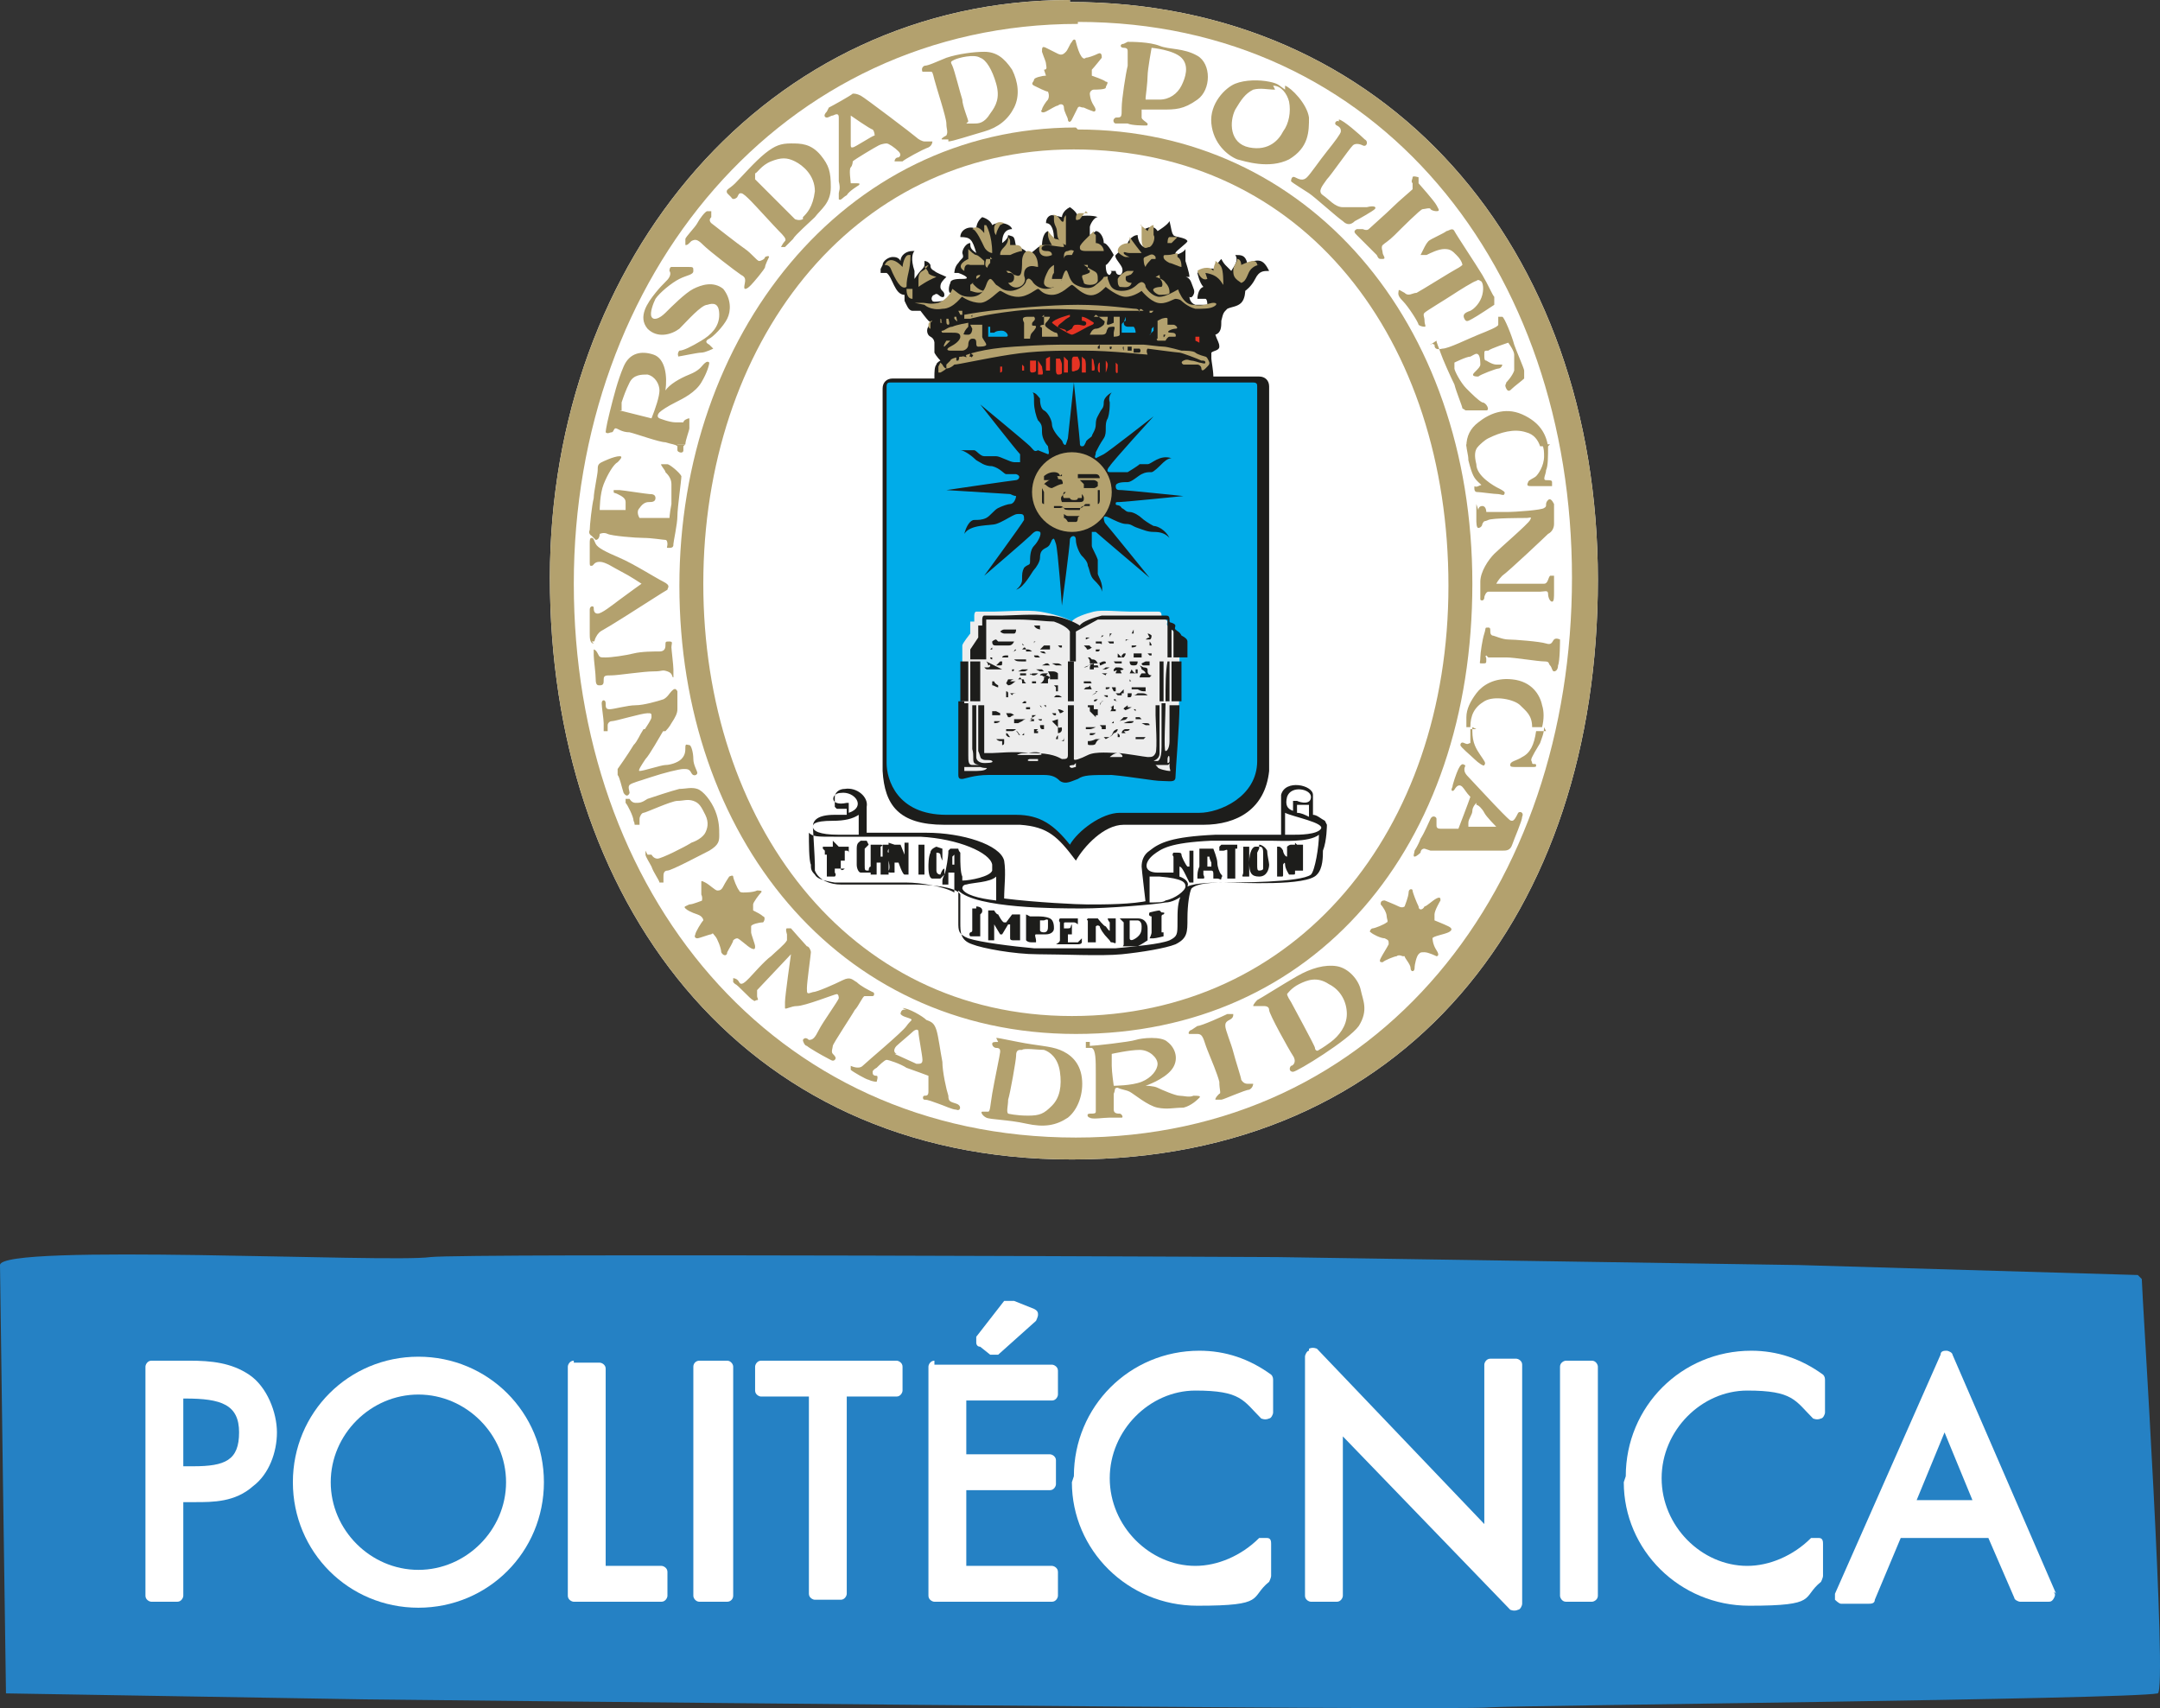 <?xml version="1.0" encoding="UTF-8" standalone="no"?>
<svg
   version="1.1"
   viewBox="0 0 108.414 85.741"
   id="svg117"
   sodipodi:docname="upm.svg"
   width="108.414"
   height="85.741"
   xmlns:inkscape="http://www.inkscape.org/namespaces/inkscape"
   xmlns:sodipodi="http://sodipodi.sourceforge.net/DTD/sodipodi-0.dtd"
   xmlns="http://www.w3.org/2000/svg"
   xmlns:svg="http://www.w3.org/2000/svg">
  <rect x="0" y="0" width="108.414" height="85.741" fill="#333333" stroke="none"/>
  <sodipodi:namedview
     id="namedview117"
     pagecolor="#ffffff"
     bordercolor="#000000"
     borderopacity="0.25"
     inkscape:showpageshadow="2"
     inkscape:pageopacity="0.0"
     inkscape:pagecheckerboard="0"
     inkscape:deskcolor="#d1d1d1" />
  <defs
     id="defs1">
    <style
       id="style1">
      .cls-1 {
        fill: #e63323;
      }

      .cls-2 {
        fill: #fff;
      }

      .cls-3 {
        fill: #b3a16e;
      }

      .cls-4 {
        fill: #00ace9;
      }

      .cls-5 {
        fill: #1d1d1b;
      }

      .cls-6 {
        fill: #2581c4;
      }

      .cls-7 {
        fill: #ededed;
      }
    </style>
  </defs>
  <!-- Generator: Adobe Illustrator 28.7.1, SVG Export Plug-In . SVG Version: 1.2.0 Build 142)  -->
  <g
     id="g117"
     transform="translate(-28.5,-22.4)">
    <g
       id="Capa_1">
      <path
         class="cls-2"
         d="m 82.2,22.5 c 15.9,0 26.5,12.3 26.5,29 0,16.7 -9.6,29.1 -26.4,29.1 -16.8,0 -26.2,-13.2 -26.2,-29.2 0,-16 10.9,-29 26.1,-29"
         id="path1" />
      <path
         class="cls-5"
         d="m 72.8,35.7 c 0,-0.2 0.3,-0.4 0.5,-0.4 0.1,0 0.3,0 0.4,0.2 0,-0.3 0.3,-0.5 0.6,-0.5 h 0.1 c -0.1,0.1 -0.2,0.4 0,1 0,0.1 0,0.2 0,0.4 0,0 0.2,-0.3 0.3,-0.4 0.1,-0.1 0.2,-0.2 0.2,-0.3 0,-0.1 0,-0.2 0,-0.2 0,0 0.2,0 0.3,0.2 0,0.1 0,0.2 0.2,0.3 0.1,0.1 0.4,0.2 0.6,0.3 -0.2,0.2 -0.3,0.3 -0.3,0.5 0,0.2 0.2,0.2 0.2,0.4 0,0.2 -0.2,0.1 -0.3,0 0,0 -0.1,-0.1 -0.2,0 -0.1,0 -0.2,0.2 -0.1,0.3 0,0.1 0.5,0 0.6,0 0.1,0 0.4,-0.1 0.3,-0.4 -0.1,0 -0.1,-0.3 0,-0.5 0,-0.2 0.4,-0.2 0.6,-0.2 0.1,0 0.3,0 0.2,-0.1 -0.1,-0.1 -0.4,-0.2 -0.4,-0.2 0,0 -0.2,0 -0.2,0 0,0 0,-0.3 0.2,-0.5 0.2,-0.3 0.3,-0.2 0.2,-0.5 0,-0.2 0.2,-0.5 0.4,-0.5 0,0.2 0,0.3 0.3,0.5 -0.2,-0.7 -0.3,-0.8 -0.8,-0.8 0,-0.4 0.5,-0.6 0.8,-0.4 0,-0.4 0.3,-0.6 0.3,-0.6 0,0 0.4,0.1 0.5,0.4 0.3,-0.2 0.9,-0.1 1,0.2 -0.2,0 -0.5,0.1 -0.5,0.7 0,0 0.3,-0.2 0.3,-0.4 0.3,0.1 0.3,0 0.4,0.6 0.2,0 0.6,0.2 0.6,0.4 0,0 0.3,-0.2 0.4,-0.3 0.1,-0.1 0.3,-0.2 0.3,-0.2 0,0 0,-0.6 0.3,-0.7 0.1,0.2 0.2,0.4 0.3,0.4 0,-0.4 -0.1,-0.8 -0.4,-0.8 0,-0.3 0.2,-0.4 0.3,-0.4 0.1,0 0.5,0.1 0.5,0.1 0,0 0,-0.3 0.4,-0.5 0.3,0.2 0.4,0.4 0.4,0.5 0.1,-0.1 0.8,-0.1 1,0 -0.2,0 -0.4,0.4 -0.4,0.5 0,0.1 0,0.4 0,0.4 0,0 0.2,-0.1 0.3,-0.2 0.2,0 0.4,0.3 0.4,0.6 0.2,0 0.5,0.6 0.5,0.6 0,0 -0.3,0.5 -0.4,0.5 0,0.4 0.1,0.5 0.2,0.5 0,0 0.2,-0.2 0,-0.2 0.1,0 0.2,0 0.3,0 0,0 0,0.2 0.2,0.2 0.1,0 0.2,-0.2 0.1,-0.4 -0.1,-0.2 -0.4,-0.5 -0.3,-0.6 0.1,-0.1 0.4,-0.4 0.6,-0.4 -0.1,-0.2 0.2,-0.6 0.5,-0.6 0,0 0,0.4 0.3,0.6 0,-0.4 0,-0.5 0,-0.6 0,-0.1 -0.1,-0.2 0,-0.3 0.1,0 0.2,-0.1 0.4,-0.1 0.2,0 0.3,0.2 0.3,0.2 0,0 0.5,-0.3 0.6,-0.5 0.1,0.4 0.1,0.6 0.2,0.7 0,0.1 0.6,0.1 0.7,0.3 0,0.1 -0.6,0.5 -0.6,0.6 0,0 0,0.1 0,0.1 0,0 0.4,-0.1 0.5,-0.3 0,0.3 0,0.5 0,0.6 0,0 0.2,0.6 0.2,0.8 -0.1,0 -0.2,0 -0.2,0 0,0 0.2,0 0.3,0.3 0.1,0.3 0.2,0.4 0.1,0.6 -0.1,0.2 -0.2,0.1 -0.2,0.1 0,0 0,0.3 0.3,0.4 0.3,0 0.6,0 0.6,0 0,0 0,-0.3 -0.1,-0.3 -0.2,0 -0.4,0 -0.4,0 0,0 0,-0.5 0.3,-0.6 -0.2,-0.2 -0.3,-0.7 -0.3,-0.7 0,0 0.3,-0.3 0.9,-0.2 0,-0.2 0.3,-0.5 0.3,-0.5 0,0 0.1,0.2 0.2,0.3 0,0 0.3,0.3 0.3,0.3 0.1,-0.2 0.4,-0.5 0.2,-0.8 0.3,0 0.5,0 0.6,0.4 0.6,-0.2 0.8,-0.2 1.1,0.4 -0.3,0 -0.5,0 -0.7,0.4 C 91.3,36.8 91,37 91,37 c 0,0 0,0.4 -0.2,0.6 -0.2,0.2 -0.5,0.2 -0.7,0.3 -0.2,0.2 -0.2,0.2 -0.3,0.6 0,0.3 0,0.6 -0.3,0.7 0.1,0.3 0.2,0.4 0.2,0.6 0,0.2 -0.3,0.2 -0.4,0.3 0,0 0,0.1 0,0.3 0,0.1 0.1,0.6 0.1,0.9 h 2.3 c 0.3,0 0.5,0.2 0.5,0.5 V 61.1 C 92,63 90.6,63.8 88.9,63.8 h -4 c -1,0 -2,1.1 -2.4,1.8 -0.9,-1.2 -1.4,-1.7 -2.8,-1.8 -0.5,0 -1.5,0 -3.8,0 -2.3,0 -3,-1 -3.1,-2.7 0,0 0,0 0,0 V 41.9 c 0,-0.3 0.2,-0.5 0.5,-0.5 h 2.1 c 0,0 0,0 0,-0.1 0,-0.2 0,-0.5 0.1,-0.6 0,-0.1 0.2,-0.2 0.2,-0.2 0,0 -0.2,-0.2 -0.3,-0.4 0,-0.2 0,-0.4 0,-0.5 0,0 0,-0.2 -0.2,-0.3 -0.2,-0.1 -0.2,-0.4 -0.1,-0.5 0,-0.1 0.2,-0.2 0,-0.3 C 75,38.4 74.7,38 74.7,38 c 0,0 -0.2,0 -0.4,0 -0.2,0 -0.3,-0.3 -0.4,-0.5 0,0 0,-0.2 0,-0.3 -0.5,0 -0.6,-0.9 -0.9,-1.1 0,0 -0.2,0 -0.3,0 0,0 0,-0.1 0,-0.2"
         id="path2" />
      <path
         class="cls-3"
         d="m 82.6,23.6 c -14.9,0 -25.3,12.7 -25.3,28.1 0,15.4 9.9,27.8 25.2,27.8 15.3,0 24.9,-12.6 24.9,-28.1 0,-15.5 -9.7,-27.9 -24.8,-27.9 m -0.4,-1 c 15.9,0 26.5,12.3 26.5,29 0,16.7 -9.6,29.1 -26.4,29.1 -16.8,0 -26.2,-13.2 -26.2,-29.2 0,-16 10.9,-29 26.1,-29"
         id="path3" />
      <path
         class="cls-3"
         d="m 82.6,28.9 c 11.5,0 19.8,9.6 19.8,22.8 0,13.2 -7.9,22.6 -19.9,22.6 -12,0 -19.9,-10 -19.9,-22.5 0,-12.5 8.2,-23 19.9,-23 m -0.1,1.1 c -11.3,0 -18.6,9.9 -18.6,21.8 0,11.9 7.2,21.7 18.5,21.7 11.3,0 18.9,-9.3 18.9,-21.6 0,-12.3 -7.2,-21.9 -18.8,-21.9"
         id="path4" />
      <path
         class="cls-3"
         d="m 87.6,34.3 c 0,0 -0.2,0 -0.4,0 -0.1,0 -0.1,0.3 -0.1,0.3 0,0 0.2,0 0.2,0 0,0 0.2,-0.2 0.2,-0.2"
         id="path5" />
      <path
         class="cls-3"
         d="m 91.6,35.7 c 0,0 0,-0.2 -0.2,-0.2 -0.2,0 -0.6,0.2 -0.6,0.2 0,0 0,-0.3 -0.2,-0.3 0,0.2 -0.2,0.3 -0.2,0.6 0,0.3 0.1,0.4 0.4,0.6 0.3,-0.1 0.3,-0.5 0.5,-0.7 0.2,-0.2 0.4,-0.2 0.4,-0.2"
         id="path6" />
      <path
         class="cls-3"
         d="m 89.5,35.6 c 0,0 -0.1,0.2 -0.1,0.4 -0.2,-0.3 -0.7,-0.1 -0.8,0 0.1,0.3 0.3,0.5 0.5,0.4 0,0 -0.1,-0.3 -0.1,-0.3 0.7,0.1 0.8,0.5 0.9,0.6 0,-0.2 0,-0.7 -0.1,-0.9 -0.1,-0.2 -0.3,-0.3 -0.3,-0.3"
         id="path7" />
      <path
         class="cls-1"
         d="m 84.5,40.6 c 0,0 0,0.2 0,0.4 0,0.2 0.1,0.1 0.1,0.1 0,0 0,-0.2 0,-0.2 0,0 0,-0.2 0,-0.2"
         id="path8" />
      <path
         class="cls-1"
         d="m 78.7,40.8 c 0,0 0,0 0,0.1 0,0 0,0.2 0,0.2 0,0 0.1,0 0.1,-0.1 0,-0.1 0,-0.2 0,-0.2"
         id="path9" />
      <path
         class="cls-1"
         d="m 79,40.9 c 0,0 0,0 0,0.1 0,0 0,0.1 0,0.1 0,0 0,-0.1 0,-0.2 0,0 0,0 -0.1,0"
         id="path10" />
      <path
         class="cls-1"
         d="m 79.4,40.8 c 0,0 0,0 0,0.1 0,0.1 0,0.2 0,0.2 0,0 0,0 0,-0.2 0,-0.2 0,-0.2 0,-0.2"
         id="path11" />
      <path
         class="cls-1"
         d="m 79.8,40.7 c 0,0 0,0 0,0.1 0,0.1 0,0.2 0,0.2 0,0 0.1,0 0.1,0 0,0 0,-0.2 0,-0.2 0,0 0,0 0,0"
         id="path12" />
      <path
         class="cls-1"
         d="m 80.2,40.5 c 0,0 0,0.1 0,0.2 0,0.1 0,0.3 0,0.3 0,0 0,0.1 0.1,0.1 0,0 0.2,0 0.2,-0.1 0,-0.1 0,-0.2 0,-0.3 0,-0.1 0,-0.2 0,-0.2 v 0 c 0,0 0,0 0,0 z"
         id="path13" />
      <path
         class="cls-1"
         d="m 80.6,40.4 c 0,0 0,0 0,0.2 0,0.2 0,0.3 0,0.4 0,0 0,0.2 0,0.2 0,0 0.1,0 0.2,0 0.1,0 0,-0.3 0,-0.4 0,0 -0.2,-0.3 -0.2,-0.3"
         id="path14" />
      <path
         class="cls-1"
         d="m 81,40.4 c 0,0 0,0.4 0,0.4 0,0 0,0.2 0,0.2 0,0 0.2,0 0.2,0 0,0 0,0 0,-0.1 0,-0.1 0,-0.2 0,-0.3 0,0 0,-0.3 0,-0.3 v 0 c 0,0 0,0 0,0 z"
         id="path15" />
      <path
         class="cls-1"
         d="m 81.5,40.4 c 0,0 0,0 0,0.2 0,0.1 0,0.4 0,0.4 0,0 0,0.2 0.1,0.2 0.1,0 0.2,0 0.2,-0.1 0,-0.1 0,-0.2 0,-0.4 0,-0.1 -0.1,-0.3 -0.1,-0.3 v 0 c 0,0 0,0 0,0 z"
         id="path16" />
      <path
         class="cls-1"
         d="m 81.9,40.4 c 0,0 0,0.2 0,0.3 0,0.1 0,0.4 0,0.4 0,0 0.2,0 0.2,0 0,0 0,-0.2 0,-0.3 0,-0.1 0,-0.2 0,-0.3 0,0 -0.2,-0.2 -0.2,-0.2"
         id="path17" />
      <path
         class="cls-1"
         d="m 82.4,40.3 c 0,0 -0.1,0 -0.1,0.2 0,0.2 0,0.5 0,0.5 0,0 0,0.1 0.2,0 0,0 0.2,0 0.2,-0.3 0,-0.3 -0.1,-0.3 -0.1,-0.4 0,0 0,0 0,0"
         id="path18" />
      <path
         class="cls-1"
         d="m 82.8,40.3 c 0,0 0,0.3 0,0.4 0,0 0,0.3 0,0.4 0,0 0.1,0 0.2,0 0,0 0,-0.3 0,-0.4 0,0 0,-0.3 -0.1,-0.3"
         id="path19" />
      <path
         class="cls-1"
         d="m 83.3,40.4 v 0 0.4 c 0,0.1 0,0.2 0,0.2 0,0 0,0 0.1,0 0.1,0 0,-0.4 0,-0.4 0,0 0,-0.2 -0.1,-0.2"
         id="path20" />
      <path
         class="cls-1"
         d="m 83.7,40.6 c -0.1,0 -0.1,0.3 -0.1,0.3 0,0 0,0.2 0.1,0.2 0,0 0,-0.2 0,-0.2 v -0.3 c -0.1,0 0,0 0,0 z"
         id="path21" />
      <path
         class="cls-1"
         d="m 84,40.6 c 0,0 0,0.2 0,0.3 0,0.1 0,0.2 0,0.2 0,0 0.1,-0.2 0.1,-0.4 0,-0.1 -0.1,-0.2 -0.1,-0.2"
         id="path22" />
      <path
         class="cls-3"
         d="m 76.2,40.5 c 0,0 -0.1,0.1 -0.2,0.2 0,0 0,0.2 0,0.2 0,0 0.2,0 0.4,-0.2 0.2,0 1.5,-0.3 2.8,-0.5 1.3,-0.2 2.3,-0.2 3.7,-0.2 1.4,0 3,0.2 3.2,0.2 0,0 -0.1,-0.2 0,-0.3 0,0 1.5,0.2 1.6,0.2 0.1,0 0.9,0.3 1.1,0.4 0.1,0 0.2,0 0.2,0.1 0,0.1 -0.2,0 -0.3,0 0,0 -0.3,-0.1 -0.4,-0.1 -0.1,0 -0.2,-0.1 -0.4,0 -0.2,0.1 0,0.2 0,0.2 0,0 0.2,0 0.4,0 0.1,0 0.2,0 0.3,0 0.1,0 0.2,0.1 0.2,0.2 0,0 0,0.2 0.2,0 0.2,-0.2 0.2,-0.2 0.2,-0.3 0,0 -0.1,-0.3 -0.2,-0.3 0,0 -0.4,-0.1 -0.5,-0.2 C 88.4,40 87.9,40 87.8,40 c 0,0 -0.7,-0.2 -0.9,-0.2 -0.2,0 -0.9,-0.1 -1,-0.1 0,0 -1,0 -1.3,0 -0.3,0 -1.5,0 -2.4,0 -0.8,0 -1.2,0 -2.8,0.1 -1.6,0.1 -2.4,0.4 -2.6,0.5 -0.2,0 -0.6,0.1 -0.6,0.2 0,0.1 0,0.1 0,0.1"
         id="path23" />
      <path
         class="cls-3"
         d="m 75.7,40.6 v 0 c 0,0 -0.1,0.2 -0.1,0.2 0,0 0,0.3 0,0.3 0.1,0 0,0 0.1,0 0,0 0.2,-0.1 0.3,-0.2 0,0 0,0 0,0 0,0 -0.1,0 -0.2,-0.2"
         id="path24" />
      <path
         class="cls-1"
         d="m 88.5,39.3 c 0,0 0,0.2 0,0.2 0,0 0,0 0.2,0.1 0,0 0,0 0,-0.1 0,-0.1 0,-0.1 0,-0.2 0,0 -0.2,0 -0.2,0"
         id="path25" />
      <path
         class="cls-3"
         d="m 76.2,39.5 c 0,0 -0.1,0 -0.2,0 0,0 -0.2,0.3 -0.1,0.3 0,0 0.1,-0.1 0.2,-0.2 0,0 0.2,-0.2 0.2,-0.2"
         id="path26" />
      <path
         class="cls-3"
         d="m 75.8,39.1 c 0.1,0 0.3,0 0.5,0 0.2,0 0.4,0 0.4,0.2 0,0.2 -0.3,0.4 -0.5,0.5 -0.2,0.1 -0.2,0.2 0,0.2 0.2,0 0.5,0 0.6,0 0.1,0 0.3,-0.1 0.3,-0.3 0,-0.2 0.1,-0.3 0.2,-0.3 0.1,0 0.2,0 0.2,0.2 0,0.1 0,0.2 0.1,0.2 0.1,0 0.4,0 0.4,-0.1 0,-0.1 -0.2,-0.3 -0.2,-0.4 v -0.6 c 0,0 -0.3,0 -0.4,0 0,0 -0.2,0 -0.2,0 0,0 0,0 0.1,0.2 0,0 0,0.3 -0.2,0.3 -0.2,0 -0.3,0 -0.2,-0.1 0,-0.1 0.2,-0.3 0.2,-0.3 0,0 0,-0.2 0,-0.2 0,0 -0.6,0.1 -0.8,0.2 -0.2,0 -0.4,0.2 -0.5,0.2 -0.1,0 0,0.1 0,0.1"
         id="path27" />
      <path
         class="cls-4"
         d="m 78.1,38.8 c 0,0 0,0.4 0,0.5 0,0 0.1,0 0.3,0 0.2,0 0.4,0 0.6,0 0.2,0 0,-0.3 -0.2,-0.3 -0.1,0 -0.3,0 -0.4,0.1 -0.1,0 -0.2,0 -0.2,0 0,0 0,-0.3 0,-0.3 z"
         id="path28" />
      <path
         class="cls-3"
         d="m 80.5,38.3 c -0.2,0 -0.1,0 -0.4,0 -0.3,0 -0.3,0.1 -0.2,0.3 0,0.1 0,0.4 0,0.5 0,0.1 0,0.3 0,0.3 0,0 0.3,0 0.3,0 0,0 0,-0.2 0.1,-0.3 0,0 0.2,-0.2 0.2,-0.3 0,-0.1 -0.2,0 -0.2,-0.1 0,-0.1 0,-0.1 0.1,-0.2 0.1,-0.1 0,-0.2 0,-0.2"
         id="path29" />
      <path
         class="cls-3"
         d="m 80.9,38.2 c 0,0 0,0.5 0,0.5 0,0 -0.2,0 -0.2,0.1 0,0 0.1,0 0.1,0.1 0,0 0,0.4 0,0.4 0,0 0.3,0 0.4,0 0.1,0 0.3,0 0.4,0 0,0 0,-0.2 -0.1,-0.2 -0.1,0 -0.4,-0.2 -0.5,-0.3 -0.1,-0.1 0,-0.2 0,-0.2 0,0 0.2,-0.2 0.2,-0.3 0,0 -0.4,0 -0.4,0"
         id="path30" />
      <path
         class="cls-1"
         d="m 82.2,38.2 c 0,0 -0.8,0.2 -0.9,0.4 0.2,0.2 0.9,0.6 1,0.6 0.1,0 0.6,-0.3 0.8,-0.4 0.2,-0.1 0.3,-0.1 0.3,-0.2 0,0 -0.4,-0.3 -0.6,-0.3 0,0 0,0.1 0,0.2 0,0 0.3,0 0.2,0.2 -0.1,0.1 -0.2,0 -0.4,0 -0.2,0 -0.2,0 -0.3,0.2 C 82.1,39 82,39.1 82,39 c 0,-0.1 -0.4,-0.1 -0.4,-0.2 0,-0.1 0.2,-0.2 0.3,-0.3 0.1,-0.1 0.3,-0.2 0.3,-0.2"
         id="path31" />
      <path
         class="cls-3"
         d="m 83.5,38.2 c 0,0 0.3,0.2 0.4,0.3 0.1,0 0,0.2 0,0.2 0,0 -0.2,0.2 -0.4,0.2 -0.2,0 -0.3,0.3 -0.3,0.3 0,0 0.3,0 0.6,0 0.3,0 0.2,-0.2 0.3,-0.3 0,-0.1 0.2,-0.1 0.3,-0.1 0.1,0 0,0.2 0,0.3 0,0 0,0.2 0,0.2 0,0 0.3,0 0.3,-0.1 0,-0.1 0,-0.4 0,-0.6 0,-0.2 0,-0.3 0,-0.3 0,0 -0.2,0 -0.3,0 0,0 0,0.2 0,0.3 0,0 -0.2,0.1 -0.3,0.1 -0.1,0 0,-0.2 0,-0.4 -0.1,0 -0.7,0 -0.7,0"
         id="path32" />
      <path
         class="cls-4"
         d="m 85,38.5 c 0,0 -0.2,0.1 -0.2,0.2 0,0.1 0,0.3 0,0.4 0,0 0.3,0 0.4,0 0.1,0 0.3,0 0.3,0 0,0 0,-0.2 -0.1,-0.3 -0.1,0 -0.3,0 -0.3,0 0,0 -0.2,0 -0.2,-0.2 0,0 0.1,-0.3 0.1,-0.3"
         id="path33" />
      <path
         class="cls-4"
         d="m 86.3,38.9 c 0,0 0,0.3 -0.1,0.3 0,0 0,0 0,0 0,0 0.2,-0.2 0.2,-0.2 0,0 0,-0.2 0,-0.2"
         id="path34" />
      <path
         class="cls-3"
         d="m 86.6,38.5 c 0,0 0,0.1 0,0.2 0,0 0,0.2 0,0.3 0,0 0,0.1 0,0.2 0,0 0,0.2 0,0.2 -0.1,0 0,0.1 0,0.1 0,0 0.3,0 0.4,0 0,0 0.1,-0.2 0.2,-0.2 0.1,0 0.3,0 0.3,0 0,0 0.1,-0.2 -0.2,-0.2 -0.4,0 0,-0.2 0.2,-0.2 0.2,0 0,-0.2 -0.1,-0.2 -0.1,0 -0.3,0 -0.3,0 0,0 0,-0.2 0,-0.3 0,-0.1 -0.3,0 -0.3,0"
         id="path35" />
      <path
         class="cls-3"
         d="m 86.6,37.9 c 0,0 0,0.1 0,0.1 0,0 0,-0.1 0,-0.1 h -0.1 c 0,0 0,0 0,0 z"
         id="path36" />
      <path
         class="cls-3"
         d="m 75.3,38.5 c -0.1,0 -0.2,0.1 -0.2,0.2 0,0 0,0.2 0.1,0.2 0,0 0,-0.2 0,-0.2 0,0 0,-0.1 0,-0.1"
         id="path37" />
      <path
         class="cls-3"
         d="m 75.7,38.4 c 0,0 0,0.2 0,0.2 0,0 0.2,0 0.1,0 -0.1,0 0,-0.2 -0.1,-0.2 -0.1,0 0,0 0,0"
         id="path38" />
      <path
         class="cls-3"
         d="m 76,38.4 c 0,0 0,0 0,0.1 0,0.1 0,0.2 0.1,0.2 0.1,0 0,-0.3 0,-0.3 0,0 -0.2,0 -0.2,0"
         id="path39" />
      <path
         class="cls-3"
         d="m 76.4,38.3 c 0,0 0,0 0,0.1 0,0 0,0 0.1,0.1 0.1,0.1 0,-0.1 0,-0.2 0,0 -0.2,0 -0.2,0"
         id="path40" />
      <path
         class="cls-3"
         d="m 76.7,38.2 c 0,0 0,0 0,0 0,0 0.1,0 0.1,0 0,0 0,0.2 0,0.1 0,-0.1 0,-0.2 0,-0.3 0,0 -0.2,0 -0.2,0"
         id="path41" />
      <path
         class="cls-3"
         d="m 77.1,38.4 c 0,0 0.1,0 0.1,0 0,0 0,0 0,0 0,0 0.6,-0.2 2.3,-0.4 1.7,-0.2 4.1,0 4.4,0 0.4,0 1.6,0 1.6,0 0,0 0.2,0 0.3,0 0.1,0 0.1,0 0.1,0 0,0 -0.2,-0.2 -0.2,0 0,0 0,0.2 0,0.1 0,0 0,-0.2 -0.2,-0.2 -0.2,0 -1.5,-0.2 -2.9,-0.2 -1.4,0 -3.5,0.2 -4.4,0.3 -0.8,0.1 -1.3,0.2 -1.3,0.2 0,0 0,0 0,0.1 0,0.1 0,0.1 0,0.1"
         id="path42" />
      <path
         class="cls-3"
         d="m 86.2,37.9 c 0,0 0,0 0,0.2 0,0 0.1,0 0.1,0 0,0 0,0 0.1,-0.1 0,0 -0.2,0 -0.2,0"
         id="path43" />
      <path
         class="cls-3"
         d="m 74.9,37.7 c 0,0 0,0 0,0 0,0 0.3,0.3 0.9,0.2 0.6,0 1,-0.7 1,-0.6 0,0 0.4,0.3 0.9,0.3 0.4,0 0.9,-0.6 1,-0.6 0.1,0 0.4,0.3 0.9,0.3 0.5,0 0.9,-0.4 1,-0.4 0.1,0 0.2,0.3 0.7,0.3 0.5,0 0.9,-0.5 1,-0.5 0.1,0 0.4,0.4 0.8,0.5 0.4,0.1 0.7,-0.2 0.9,-0.4 0,0 0.6,0.5 1,0.5 0.4,0 0.8,-0.3 0.8,-0.3 0,0 0.4,0.5 0.8,0.6 0.4,0.1 0.8,-0.2 0.9,-0.2 0,0 0.2,0 0.3,0.1 0,0 0.3,0.3 0.7,0.4 0.4,0 0.7,0 0.9,-0.1 0.2,-0.1 0.2,-0.2 0,-0.2 -0.2,0 -0.5,0.2 -1,0.1 -0.4,0 -0.6,-0.4 -0.7,-0.6 -0.1,-0.2 0,-0.2 -0.2,-0.1 0,0 -0.5,0.3 -0.8,0.3 -0.3,0 -0.6,-0.3 -0.7,-0.5 0,-0.2 -0.2,-0.3 -0.3,-0.2 -0.1,0 -0.3,0.4 -0.9,0.4 -0.6,0 -0.6,-0.4 -0.7,-0.6 0,-0.2 0,-0.1 -0.2,-0.1 0,0 0,0.1 -0.4,0.4 -0.3,0.3 -0.8,0.1 -1,0 -0.2,-0.1 -0.3,-0.3 -0.4,-0.6 -0.1,-0.3 -0.2,0 -0.3,0.3 -0.1,0.3 -0.5,0.5 -0.8,0.5 -0.3,0 -0.6,-0.2 -0.7,-0.4 -0.1,-0.1 -0.2,-0.2 -0.3,0 0,0.2 -0.4,0.5 -0.8,0.5 -0.4,0 -0.5,-0.2 -0.7,-0.3 -0.1,-0.1 -0.2,-0.3 -0.3,-0.3 0,0 -0.1,0 -0.2,0.3 -0.1,0.3 -0.3,0.6 -0.8,0.6 -0.5,0 -0.6,-0.2 -0.9,-0.4 -0.1,0.3 -0.4,0.6 -0.7,0.7 -0.4,0.1 -0.6,0 -0.8,0 -0.2,0 -0.3,0 -0.4,0"
         id="path44" />
      <path
         class="cls-3"
         d="m 86.7,36.2 c 0,0 0,0.2 0.1,0.3 0,0 0.1,0.2 0,0.3 0,0 -0.3,0 -0.4,0.1 -0.1,0.1 0.2,0.3 0.3,0.3 0.1,0 0.5,0 0.5,-0.1 0,-0.1 0,-0.3 -0.2,-0.5 -0.1,-0.2 -0.5,-0.3 -0.5,-0.3"
         id="path45" />
      <path
         class="cls-3"
         d="m 85.4,36 c 0,0 -0.1,0 -0.3,0 -0.1,0 -0.4,0.2 -0.5,0.4 0,0.2 0,0.3 0.1,0.4 0.2,0 0.5,0.1 0.6,-0.2 0,0 -0.3,0 -0.3,-0.2 0,-0.2 0,-0.1 0.2,-0.2 0.1,0 0.2,-0.2 0.2,-0.2"
         id="path46" />
      <path
         class="cls-3"
         d="m 87.6,35.1 c 0,0 -0.3,0.1 -0.5,0.1 -0.2,0 -0.2,0 -0.2,0.1 0,0.1 0.1,0.2 0.3,0.3 0.1,0 0.5,0.2 0.6,0.2 0,-0.1 0,-0.4 -0.2,-0.5 0,0 0,-0.3 0,-0.3"
         id="path47" />
      <path
         class="cls-3"
         d="m 86.5,35.3 c 0,0 -0.1,-0.2 -0.3,-0.1 -0.2,0.1 -0.3,0.1 -0.3,0.2 0,0 0,0.3 0.1,0.4 0,-0.1 0.2,-0.3 0.3,-0.4 0,0 0.2,0 0.2,0"
         id="path48" />
      <path
         class="cls-3"
         d="m 85.8,33.7 c 0,0 0,0 0,0.2 0,0 0,0.2 0,0.4 0,0.2 0,0.4 0.1,0.5 0.1,0.1 0.2,0 0.3,0 0.2,-0.1 0.3,-0.5 0.2,-0.6 0,-0.1 0,-0.5 0,-0.5 0,0 -0.2,0 -0.3,0.3 0,0 -0.3,-0.3 -0.4,-0.3 -0.1,0 -0.2,0 -0.2,0"
         id="path49" />
      <path
         class="cls-3"
         d="m 85.2,34.1 c 0,0 0,0 0,0.1 0,0 0,0.2 0,0.4 -0.4,0 -0.6,0.2 -0.6,0.4 0,0.1 0.3,0.3 0.4,0.3 0.1,0 0.2,0 0.2,0 0,0 -0.3,-0.1 -0.3,-0.2 0,-0.1 0.1,0 0.3,0 0.2,0 0.5,0 0.6,0 -0.4,-0.5 -0.6,-0.8 -0.6,-0.8"
         id="path50" />
      <path
         class="cls-3"
         d="m 83.1,35.7 c 0,0 0,0.1 0,0.2 0,0.1 0.1,0 0.1,0.1 0,0.1 0,0.1 -0.3,0.2 -0.2,0 0,0.3 0,0.4 0,0.1 0.6,0.2 0.7,-0.1 0,-0.3 0,-0.4 -0.2,-0.5 -0.2,-0.1 -0.5,-0.3 -0.5,-0.3"
         id="path51" />
      <path
         class="cls-3"
         d="m 81.4,35.7 c 0,0 -0.2,0.1 -0.3,0.3 -0.1,0.2 -0.2,0.4 -0.2,0.6 0,0.2 0.3,0.3 0.5,0.2 0.2,0 0.3,0 0.4,-0.4 0,0 -0.4,0 -0.5,0 0,0 0,-0.2 0.1,-0.3 0,0 0,-0.2 0,-0.2"
         id="path52" />
      <path
         class="cls-3"
         d="m 83.4,34 c 0,0 -0.3,0.3 -0.4,0.4 -0.1,0.1 -0.3,0.3 -0.3,0.4 0,0.1 0,0.2 0.3,0.2 0.2,0 0.7,0 0.9,0 0,-0.2 -0.2,-0.4 -0.4,-0.4 0,-0.3 0,-0.3 0,-0.4 0,0 -0.1,-0.1 -0.1,-0.1"
         id="path53" />
      <path
         class="cls-3"
         d="m 82.4,35 c 0,0 -0.1,-0.1 -0.3,0 -0.2,0 -0.2,0.2 -0.2,0.3 0,0 0,0.1 0,0.1 0,0 0,-0.2 0.2,-0.2 0,0 0.2,0 0.2,0"
         id="path54" />
      <path
         class="cls-3"
         d="m 83.1,33.1 c 0,0 -0.2,0 -0.4,0 -0.2,0 -0.2,0.2 -0.2,0.3 0,0.1 0.2,0 0.2,0 L 83,33 v 0 z"
         id="path55" />
      <path
         class="cls-3"
         d="m 81.4,33.2 c 0,0 0,0.1 0,0.2 0,0.1 0,0.2 0.1,0.4 0.1,0.2 0,0.5 0.2,0.7 0.2,0.2 0.3,0.2 0.3,0.2 0,0 0,-0.6 0,-0.9 0,-0.3 0,-0.6 0,-0.6 0,0 -0.1,0.1 -0.1,0.2 0,0 0,0.3 -0.2,0 -0.2,-0.3 -0.4,-0.2 -0.4,-0.2"
         id="path56" />
      <path
         class="cls-3"
         d="m 81.1,34 c 0,0 0,0 0,0.2 0,0 0,0.2 0.2,0.5 -0.3,0 -0.5,0 -0.6,0 0,0 -0.1,0.2 0,0.4 0.1,0.2 0.4,0.2 0.6,0.1 C 81.3,35 81.1,35 81,35 c 0,0 -0.3,0 -0.2,-0.2 0.1,-0.2 0.8,0 1.1,0 0,-0.3 -0.3,-0.4 -0.4,-0.4 -0.1,0 -0.4,-0.4 -0.4,-0.4"
         id="path57" />
      <path
         class="cls-3"
         d="m 79.1,36.1 c 0,0 0,0 0.1,0 0.1,0 0.2,0.1 0.2,0.2 0,0.1 0,0.3 -0.3,0.3 0.3,0.4 0.7,0.2 0.8,0 0.1,-0.2 0,-0.3 0,-0.4 0,-0.1 0,-0.3 0.2,-0.4 0.2,-0.1 0.4,0 0.5,0 0,-0.6 -0.3,-0.8 -0.5,-0.8 -0.2,0 -0.3,0.3 -0.3,0.5 0,0.2 0,0.6 -0.1,0.7 -0.1,0.1 -0.2,0 -0.3,0 0,0 -0.2,-0.2 -0.3,-0.2 0,0 -0.1,0 -0.1,0"
         id="path58" />
      <path
         class="cls-3"
         d="m 77.5,36.4 c 0,0 0,0 0,0 0,0 0.2,-0.1 0.2,-0.2 -0.2,0 -0.2,0.1 -0.2,0.1 z"
         id="path59" />
      <path
         class="cls-3"
         d="m 77.4,36.6 c 0,0 -0.1,0 -0.2,0.1 0,0 0,0.2 0,0.3 0.1,0 0.4,0.2 0.7,0 -0.3,0 -0.6,-0.4 -0.6,-0.4"
         id="path60" />
      <path
         class="cls-3"
         d="m 78.3,35.4 c 0,0 -0.2,0 -0.3,0 0,0 -0.1,0.3 0,0.4 0.1,0.1 0,0 0.2,-0.2 0,-0.1 0,-0.3 0,-0.3"
         id="path61" />
      <path
         class="cls-3"
         d="m 79.1,34.4 c 0,0 0,0.2 -0.2,0.4 -0.2,0.2 -0.2,0.3 -0.2,0.4 0.2,0 0.4,0 0.5,0 0.2,-0.1 0.5,-0.2 0.6,-0.2 0,-0.2 -0.1,-0.3 -0.3,-0.3 -0.2,0 -0.3,0 -0.3,0 0,0 0,-0.1 0,-0.2 0,-0.1 -0.1,-0.2 -0.1,-0.2"
         id="path62" />
      <path
         class="cls-3"
         d="m 78.9,33.6 c 0,0 -0.4,-0.2 -0.5,0.2 0,0.2 0,0.3 0.1,0.4 0,-0.2 0.2,-0.5 0.2,-0.5 0,0 0,0 0,0"
         id="path63" />
      <path
         class="cls-3"
         d="m 77.9,33.7 c 0,0 0,0.3 0,0.4 -0.3,-0.4 -0.5,-0.3 -0.6,-0.2 0.2,0 0.5,0.7 0.6,0.9 0.1,0.2 0.3,0.3 0.4,0.3 0,-0.9 -0.3,-1.4 -0.3,-1.4"
         id="path64" />
      <path
         class="cls-3"
         d="m 77.9,35.5 c 0,0 -0.3,-0.3 -0.4,-0.3 -0.1,0 -0.3,-0.2 -0.4,-0.3 0,0.2 0,0.5 0,0.5 0,0 -0.7,0.3 -0.2,0.6 0,-0.1 0,-0.4 0.3,-0.3 0.3,0 0.5,0 0.5,0 0,0 0.2,0 0.2,0"
         id="path65" />
      <path
         class="cls-3"
         d="m 74.3,36.9 c 0,0 -0.2,0 -0.3,0 0,0.1 0,0.5 0.3,0.5 0,0 0,-0.1 0,-0.2 0,0 0,-0.2 0,-0.2 0,0 0,-0.2 0,-0.2"
         id="path66" />
      <path
         class="cls-3"
         d="m 75.1,35.7 c 0,0 -0.1,0.2 -0.3,0.3 -0.2,0.1 -0.2,0.3 -0.2,0.5 0,0.2 0,0.3 0,0.3 0,0 0.4,-0.3 0.9,-0.5 0,0 -0.4,-0.1 -0.4,-0.2 0,-0.1 -0.2,-0.3 -0.2,-0.3"
         id="path67" />
      <path
         class="cls-3"
         d="m 74.1,35.2 c -0.2,0 -0.3,0.5 -0.3,0.6 0,0 -0.6,-0.7 -0.9,-0.1 0.3,0 0.3,0.2 0.4,0.4 0.1,0.2 0.4,0.9 0.7,0.7 0,-0.6 0.2,-0.8 0.2,-1.6"
         id="path68" />
      <path
         class="cls-4"
         d="M 89,40.7 Z"
         id="path69" />
      <path
         class="cls-5"
         d="m 85.1,39.8 h 0.2 c 0,0 0,0.2 0,0.2 0,0 -0.1,0 -0.2,0 0,0 0,0 0,0"
         id="path70" />
      <path
         class="cls-5"
         d="m 84.7,39.8 c 0,0 0,0 0.2,0 0,0 0,0.2 0,0.2 0,0 -0.1,-0.2 0,-0.2"
         id="path71" />
      <path
         class="cls-5"
         d="m 84.3,39.8 v 0 c 0,0 0,0.2 -0.1,0.1 0,0 0,0 0,-0.1"
         id="path72" />
      <path
         class="cls-5"
         d="m 83.7,39.7 v 0 c 0,0 0,0.2 0,0.2 0,0 -0.1,0 -0.1,0 0,0 0,0 0,-0.1"
         id="path73" />
      <path
         class="cls-5"
         d="m 77.3,40.2 c 0,0 0.1,0 0,0.1 -0.1,0.1 0,0 -0.1,0 -0.1,0 0,0 0,-0.2"
         id="path74" />
      <path
         class="cls-5"
         d="m 76.9,40.2 c 0,0 0.1,0 0.1,0.1 0,0.1 0,0 -0.1,0 -0.1,0 0,0 0,-0.2"
         id="path75" />
      <path
         class="cls-5"
         d="m 76.5,40.3 c 0,0 0,0 0.1,0 0.1,0 0,0.2 0,0.2 0,0 0,0 -0.1,0 0,0 0,-0.2 0,-0.2"
         id="path76" />
      <path
         class="cls-5"
         d="m 85.6,39.9 c 0,0 0,0 0.1,0 0,0 0.1,0.1 0,0.2 0,0 -0.3,0 -0.3,0 v -0.2 h 0.1 c 0,0 0,0 0,0 z"
         id="path77" />
      <path
         class="cls-5"
         d="M 86.9,39.2 H 87 c 0,0 -0.1,0.2 -0.1,0.1 0,-0.1 0,-0.1 0,-0.1"
         id="path78" />
      <path
         class="cls-5"
         d="m 77.3,38.2 c 0,0 0,0 0,0.1 0,0 -0.1,0 0,-0.1 0,0 0.2,0 0.1,0"
         id="path79" />
      <path
         class="cls-5"
         d="m 77.5,67.9 c 0,0 0.3,0 0.3,0.2 0,0.1 0,0.1 -0.1,0.2 0,0 0,0.8 0,0.9 0,0 0,0.2 0,0.2 0,0 0,0 -0.2,0 0,0 -0.2,0 -0.3,0 0,0 -0.1,-0.1 0,-0.2 0,0 0.1,0 0.1,-0.1 0,0 0,-0.9 0,-1 0,0 0,0 0,0 0,0 0,-0.1 0,-0.1 0,0 0.2,0 0.2,0"
         id="path80" />
      <path
         class="cls-5"
         d="m 78.1,68.1 c 0,0 0.3,0 0.3,0 0,0 0.1,0.2 0.2,0.2 0,0 0.2,0.4 0.3,0.4 0,0 0,0 0.1,0 0,0 0.3,-0.4 0.3,-0.4 0,0 0,0 0.1,0 0.1,0 0.3,0 0.3,0 0,0 0,0.1 0,0.2 0,0 0,1 0,1 0,0 0,0.1 0,0.1 0,0 -0.2,0 -0.3,0 -0.1,0 -0.2,0 -0.2,-0.1 0,0 0,0 0,-0.1 0,0 0,-0.6 0,-0.6 0,0 0,0 -0.1,0 0,0 -0.3,0.5 -0.3,0.5 0,0 0,0 -0.1,0 0,0 -0.3,-0.5 -0.3,-0.5 0,0 0,-0.1 0,0 0,0 0,0.2 0,0.3 0,0.1 0,0.3 0,0.3 0,0 0,0.1 0,0.2 0,0 -0.1,0 -0.2,0 0,0 -0.1,0 -0.1,0 0,0 0,-0.1 0,-0.2 0,0 0,-0.8 0,-0.9 0,-0.1 0,-0.3 0,-0.3"
         id="path81" />
      <path
         class="cls-5"
         d="m 80.2,68.4 c 0,0 0.3,0 0.4,0 0.1,0 0.4,0 0.6,0.1 0.2,0.1 0.2,0.4 0.2,0.5 0,0.2 -0.2,0.3 -0.4,0.3 -0.2,0 -0.4,0 -0.5,0 -0.1,0 0,0.2 0,0.3 0,0.1 0,0 0,0.1 0,0 -0.1,0 -0.2,0 -0.1,0 -0.2,0 -0.3,-0.1 0,0 0,0 0,-0.1 0,0 0,-0.8 0,-0.8 0,0 0,-0.3 0,-0.3 0,0 0,0 0,-0.1 m 0.7,0.3 c 0,0 0,0 0,0.1 0,0 0,0.3 0,0.4 0,0 0,0.1 0.2,0.1 0.2,0 0.2,-0.2 0.2,-0.3 0,-0.1 0,-0.2 0,-0.3 0,-0.1 -0.2,0 -0.2,0"
         id="path82" />
      <path
         class="cls-5"
         d="m 81.5,68.5 h 0.1 c 0,0 0.3,0 0.5,0 0.2,0 0.5,0 0.5,0 0,0 0,0.3 0,0.4 0,0.1 0,0 0,0 0,0 0,0 0,-0.1 0,0 -0.1,-0.1 -0.2,-0.1 H 82 c -0.1,0 -0.1,0 -0.1,0.1 0,0 0,0.2 0,0.2 0,0 0,0 0.2,0 0.2,0 0.1,-0.1 0.2,-0.2 0.1,-0.1 0,0 0,0 0,0 0,0.5 0,0.6 0,0.1 0,0 0,0 0,0 0,-0.1 0,-0.1 0,0 0,0 0,0 0,0 -0.1,0 -0.2,0 0,0 0,0.2 0,0.2 0,0 0,0.2 0,0.2 0,0 0.2,0 0.3,0 0.1,0 0.2,0 0.2,0 0,0 0.2,-0.2 0.2,-0.2 0,0 0,0 0,0 0,0 0,0.2 0,0.2 0,0 0,0.1 -0.2,0.1 -0.2,0 -1,0 -1,0 0,0 -0.1,0 -0.1,0 0,0 0.2,-0.1 0.2,-0.2 0,-0.1 0,-0.9 0,-0.9 0,0 -0.1,-0.1 0,-0.2"
         id="path83" />
      <path
         class="cls-5"
         d="m 83.1,68.5 c 0,0 0.2,0 0.3,0 0.1,0 0.2,0 0.2,0 0,0 0.3,0.4 0.4,0.4 0,0 0.2,0.3 0.2,0.2 0,0 0,-0.4 0,-0.4 0,0 -0.1,-0.1 -0.1,-0.2 0,0 0.1,0 0.2,0 0.1,0 0.1,0 0.2,0 0,0 0,0 0,0.1 0,0 0,1 0,1.1 0,0.1 -0.1,0 -0.2,0 -0.1,0 0,0 -0.2,-0.2 -0.2,-0.2 -0.4,-0.5 -0.4,-0.6 0,0 -0.1,-0.1 -0.2,0 0,0 0,0.3 0,0.4 0,0.1 0,0.2 0,0.2 0,0 0,0.1 0,0.2 0,0 -0.2,0 -0.3,0 0,0 -0.1,0 -0.1,0 0,0 0,0 0,0 0,0 0,-0.8 0,-0.9 0,-0.1 0,-0.2 0,-0.2 0,0 -0.1,0 0,-0.1"
         id="path84" />
      <path
         class="cls-5"
         d="m 84.7,68.5 c 0,0 0,0 0,0 0,0 0.5,0 0.9,0 0.4,0 0.5,0.3 0.5,0.5 0,0.2 0,0.5 0,0.6 0,0 -0.3,0.2 -0.5,0.3 -0.2,0 -0.6,0 -0.7,0 -0.1,0 0,0 0,-0.1 0,0 0,0 0,-0.1 0,-0.1 0,-0.3 0,-0.4 0,-0.2 0,-0.5 0,-0.5 0,0 0,0 0,-0.1 m 0.3,-0.1 v 0.2 c 0,0 0,0.7 0,0.7 0,0 0,0.2 0.3,0 0.3,-0.2 0.3,-0.4 0.3,-0.6 0,-0.3 -0.2,-0.3 -0.2,-0.3 0,0 -0.2,0 -0.3,0"
         id="path85" />
      <path
         class="cls-5"
         d="m 86.8,68.2 c 0.1,0 0.2,0 0.1,0.1 0,0 -0.1,0 -0.1,0.1 0,0.1 0,0.8 0,0.8 0,0 0,0 0.1,0 0,0 0,0.2 0,0.2 0,0 -0.4,0.1 -0.5,0.1 -0.1,0 -0.2,0 -0.2,0 0,0 0.1,-0.2 0.1,-0.3 0,-0.1 0,-0.8 0,-0.8 0,0 -0.2,0 -0.1,-0.2 0,0 0.4,-0.1 0.5,-0.1"
         id="path86" />
      <path
         class="cls-4"
         d="M 91.6,60.6 V 41.8 c 0,-0.1 0,-0.2 -0.2,-0.2 H 73.2 c -0.1,0 -0.2,0 -0.2,0.2 v 18.9 c 0,0.8 0.5,2.6 3,2.6 2.5,0 3,0 3.5,0 1.2,0 1.9,0.5 2.7,1.5 0.4,-0.7 1.6,-1.6 2.5,-1.6 h 4 c 1,0 2.9,-0.8 2.9,-2.6"
         id="path87" />
      <path
         class="cls-5"
         d="m 81.1,45.2 c 0.1,0 0,-0.3 0,-0.4 -0.1,-0.1 -0.3,-0.4 -0.3,-0.7 0,-0.3 0,-0.4 -0.2,-0.6 -0.1,-0.2 -0.2,-0.6 -0.2,-0.9 0,-0.3 0,-0.5 -0.1,-0.5 0.2,0 0.3,0.2 0.4,0.3 0,0.1 0,0.5 0.2,0.6 0.2,0.1 0.4,0.5 0.4,0.7 0,0.2 0.2,0.5 0.4,0.7 0.2,0.2 0.1,0.2 0.2,0.3 0.1,0.1 0.1,0 0.2,-0.3 l 0.3,-2.8 c 0,0 0.3,2.9 0.3,3 0,0.1 0,0.2 0.1,0.2 0.1,0 0.1,0 0.2,-0.2 0,-0.1 0.2,-0.2 0.3,-0.3 0,-0.1 0.2,-0.3 0.2,-0.6 0,-0.3 0.1,-0.4 0.2,-0.6 0.1,-0.2 0.2,-0.2 0.2,-0.5 0,-0.3 0.4,-0.5 0.4,-0.5 0,0 -0.2,0.2 -0.1,0.5 0,0.2 0,0.5 -0.1,0.8 -0.2,0.3 0,0.7 -0.2,1 -0.2,0.3 -0.3,0.5 -0.4,0.7 0,0.2 -0.1,0.2 0,0.3 0,0 0.2,-0.1 0.4,-0.2 0.2,-0.1 2.5,-1.9 2.5,-1.9 0,0 -2.1,2.3 -2.2,2.5 -0.1,0.1 -0.2,0.3 0,0.3 0.1,0 0.3,0 0.4,0 0.1,0 0.4,0 0.5,0 0,0 0.5,-0.3 0.6,-0.4 0.2,0 0.2,0 0.4,0 0.2,0 0.6,-0.5 1.2,-0.3 -0.2,0 -0.4,0.2 -0.5,0.3 -0.1,0.1 -0.4,0.4 -0.5,0.4 -0.2,0 -0.3,0 -0.5,0.1 -0.2,0.1 -0.5,0.4 -0.7,0.4 -0.2,0 -0.6,0 -0.6,0.2 0,0.2 0.1,0.2 0.3,0.2 0.2,0 3.1,0.3 3.1,0.3 0,0 -3,0.3 -3.2,0.3 -0.2,0 -0.2,0 -0.2,0.1 0,0.1 0.2,0 0.3,0.2 0.2,0.1 0.2,0.2 0.4,0.2 0.2,0 0.5,0.2 0.6,0.3 0.1,0.1 0.4,0.3 0.6,0.4 0.2,0 0.6,0.2 0.8,0.6 -0.2,-0.2 -0.4,-0.3 -0.8,-0.3 -0.3,0 -0.5,-0.1 -0.8,-0.2 -0.3,-0.1 -0.3,-0.2 -0.6,-0.2 -0.2,0 -0.6,-0.2 -0.8,-0.3 -0.2,-0.1 -0.3,-0.1 -0.3,0 0,0 0,0.2 0.1,0.3 0.1,0.1 2.2,2.7 2.2,2.7 0,0 -2.6,-2.2 -2.7,-2.3 0,0 -0.2,0 -0.2,0 0,0.1 0,0.2 0,0.3 0,0.1 0,0.3 0,0.4 0,0.1 0.2,0.4 0.3,0.7 0,0.3 0,0.6 0,0.7 0,0.1 0.3,0.5 0.2,0.9 0,-0.2 -0.2,-0.4 -0.4,-0.6 -0.2,-0.2 -0.2,-0.5 -0.3,-0.7 0,-0.2 -0.2,-0.4 -0.3,-0.5 -0.1,-0.1 -0.3,-0.5 -0.3,-0.8 0,-0.3 -0.3,-0.2 -0.3,0 0,0.3 -0.4,3.3 -0.4,3.3 0,0 -0.2,-2.8 -0.3,-3.1 -0.1,-0.3 -0.1,-0.3 -0.2,-0.2 -0.1,0.2 -0.1,0.3 -0.3,0.4 -0.2,0.1 -0.3,0.2 -0.3,0.5 0,0.2 -0.2,0.5 -0.3,0.6 -0.1,0.1 -0.5,0.9 -0.9,1 0,0 0.3,-0.2 0.3,-0.5 0,-0.3 0,-0.4 0.1,-0.6 0.2,-0.2 0.3,-0.1 0.3,-0.3 0,-0.2 0,-0.6 0.2,-0.8 0.2,-0.2 0.4,-0.6 0.3,-0.7 -0.2,-0.1 -0.3,0 -0.5,0.2 -0.2,0.2 -2.3,2 -2.3,2 0,0 1.9,-2.6 2,-2.8 0,-0.2 0,-0.3 -0.2,-0.3 -0.2,0 -0.2,0 -0.4,0.1 -0.2,0.1 -0.5,0.3 -0.8,0.4 -0.3,0.1 -1.3,0 -1.6,0.5 0.1,-0.4 0.3,-0.7 0.5,-0.7 0.2,0 0.4,0 0.6,-0.1 0.2,-0.1 0.4,-0.4 0.6,-0.5 0.2,-0.1 0.5,-0.2 0.6,-0.2 0.2,0 0.3,-0.3 0.3,-0.4 0,0 -0.1,0 -0.3,-0.1 L 76,47 c 0,0 3.4,-0.5 3.5,-0.5 0.1,0 0.3,-0.2 0,-0.3 -0.3,0 -0.4,0 -0.5,0 -0.1,0 -0.3,-0.3 -0.7,-0.4 -0.4,0 -0.6,-0.2 -0.8,-0.3 -0.2,-0.2 -0.6,-0.5 -0.8,-0.5 0.4,0 0.6,0 0.7,0 0.1,0 0.3,0.3 0.5,0.3 0.2,0 0.4,0 0.6,0 0.2,0 0.7,0.3 0.9,0.3 0.2,0 0.3,0 0.3,0 0,0 0,-0.2 0,-0.4 -0.2,-0.2 -2,-2.5 -2,-2.5 0,0 2.3,1.9 2.5,2.1 0.2,0.2 0.2,0.3 0.4,0.2"
         id="path88" />
      <path
         class="cls-3"
         d="m 80.3,47.1 c 0,1.1 0.9,2 2,2 1.1,0 2,-0.9 2,-2 0,-1.1 -0.9,-2 -2,-2 -1.1,0 -2,0.9 -2,2"
         id="path89" />
      <path
         class="cls-5"
         d="m 80.9,47.1 c 0,0 0,0.4 0,0.4 0,0 0,0.2 0,0.2 0,0 0,0 0,0 0,0 -0.1,0 -0.1,-0.1 0,0 0,-0.2 0,-0.3 0,0 0,0 0,-0.2 0,-0.1 0,-0.2 0,-0.2"
         id="path90" />
      <path
         class="cls-5"
         d="m 81.9,48.2 c 0,0 0.1,0.1 0.2,0.1 0.1,0 0.3,0 0.5,0 0.2,0 0,0 0,0.1 0,0 0,0.2 -0.1,0.2 -0.1,0 -0.4,0 -0.4,0 0,0 -0.1,-0.2 -0.2,-0.2 0,0 0,-0.2 0,-0.2"
         id="path91" />
      <path
         class="cls-5"
         d="m 81.4,47.8 c 0,0 0,0 0.2,0 0.2,0 0.2,0 0.3,0.1 0.1,0 0.6,0 0.8,0 0.2,0 0.2,-0.2 0.3,-0.2 0,0 0.2,0 0.2,0 0,0 0,0.1 0,0.1 0,0 -0.2,0 -0.3,0 -0.1,0 -0.2,0.1 -0.2,0.2 0,0 -0.3,0 -0.5,0 -0.1,0 -0.3,0 -0.3,-0.1 0,-0.1 -0.1,0 -0.2,0 -0.1,0 -0.3,0 -0.3,0 0,0 0,-0.1 0,-0.1"
         id="path92" />
      <path
         class="cls-5"
         d="m 81.9,47.1 c 0,0 -0.1,0.2 0,0.3 0,0 0.2,0 0.3,0 0,0 0,0.1 0.2,0.1 0.1,0 0.2,0 0.2,-0.1 0,0 0.1,0 0.2,0 0,0 0,-0.2 0,-0.2 0,0 0.1,0.1 0.1,0.2 0,0.1 0,0.2 -0.2,0.2 0,0 -0.1,0 -0.2,0 0,0 -0.1,0 -0.2,0 0,0 -0.2,0 -0.2,0 0,0 -0.2,0 -0.3,0 0,0 -0.1,-0.2 0,-0.3 0,0 0.2,-0.2 0.2,-0.2"
         id="path93" />
      <path
         class="cls-5"
         d="m 82.7,46.5 c 0,0 0.2,0 0.3,0 0.1,0 0.3,0 0.4,0 0,0 0.1,0 0.2,0.1 0,0 0,0.2 0,0.2 0,0 -0.1,0.1 -0.2,0.1 -0.1,0 -0.2,0 -0.2,0 0,0 0,0 -0.1,0 0,0 0,0 -0.2,0 0,0 0,-0.1 0,-0.1 0,0 0,-0.1 0,-0.1"
         id="path94" />
      <path
         class="cls-5"
         d="m 82.6,46.2 c 0,0 0.3,0 0.4,0 0,0 0.3,0 0.5,0 0.2,0 0.2,0.2 0.2,0.2 0,0 -0.1,0 -0.2,0 0,0 -0.1,0 -0.2,0 -0.1,0 -0.3,0 -0.4,0 0,0 -0.2,0 -0.3,0 0,0 0,-0.1 0,-0.1"
         id="path95" />
      <path
         class="cls-5"
         d="m 81.8,46.2 c 0,0 0,0.1 0,0.1 0,0 -0.1,0 -0.2,0 -0.1,0 0,0 0,0.1 0,0.1 0.1,0 0.2,0.1 0,0 0.1,0.2 0,0.2 -0.1,0 -0.3,0.1 -0.5,0.2 -0.2,0 -0.3,-0.2 -0.4,-0.2 0,0 0.2,-0.2 0.3,-0.2 0,0 0.2,0 0.2,0 0,0 0,0 -0.1,0 -0.1,0 -0.1,0 -0.2,0 -0.1,0 -0.2,0 -0.2,0 0,0 0,-0.1 0,-0.2 0,0 0.2,-0.2 0.5,-0.2 0.2,0 0.3,0.1 0.3,0.2"
         id="path96" />
      <path
         class="cls-5"
         d="m 83.7,47 c 0,0 0,0.1 0,0.2 0,0 0,0.3 0,0.3 0,0 0,0.2 -0.1,0.2 0,0 0,-0.2 0,-0.3 0,-0.1 0,-0.3 0,-0.4"
         id="path97" />
      <path
         class="cls-7"
         d="m 81.1,61.1 c 0,0 -0.2,0 -0.6,0 -0.4,0 -1.5,0 -2.2,0 -0.7,0 -1.2,0.2 -1.3,0.2 -0.1,0 -0.2,0 -0.2,-0.2 0,-0.2 0,-4.3 0,-4.4 0,0 0,-1.2 0,-1.3 0,-0.1 0,-0.5 0,-0.6 0,-0.1 0.4,-0.6 0.4,-0.6 0,0 0,-0.1 0,-0.3 0,-0.1 0,-0.3 0,-0.3 0,0 0.2,0 0.2,0 0,0 0,-0.2 0,-0.3 0,0 0,-0.2 0.1,-0.2 0.1,0 0.5,0 0.9,0 0.4,0 1.7,-0.1 2.3,0 0.6,0.1 1.3,0.3 1.6,0.5 0.1,-0.2 0.7,-0.4 1.1,-0.5 0.4,-0.1 1.3,0 1.8,0 0.5,0 1.3,0 1.4,0 0.1,0 0.2,0 0.2,0.2 0,0.2 0,0.1 0.2,0.2 0.2,0.1 0,0.2 0.1,0.3 0.1,0.1 0.2,0.1 0.3,0.3 0.2,0.1 0.3,0.2 0.3,0.3 0,0.1 0,1.8 0,2.6 0,0.8 -0.2,3.5 -0.2,3.9 0,0.4 -0.3,0.2 -0.7,0.2 -0.4,0 -1.4,-0.2 -2.5,-0.3 -1.1,0 -1.4,0 -1.7,0.2 -0.3,0.2 -0.6,0.3 -0.9,0.1 -0.2,-0.2 -0.4,-0.3 -0.8,-0.3"
         id="path98" />
      <path
         class="cls-5"
         d="m 81.3,58.6 v 0 c 0,0 0.3,-0.1 0.3,-0.1 v 0.2 c 0,0 0,0.1 0,0.2 v 0.2 c 0,0 0,0 0,0 v 0 c 0,0 0,0 0,0 0,0 0,0 0,0 0,0 0,0 0,0 0,0 0,0 0,0 0,0.2 0,0.2 0,0.4 0,0.2 0,0 0,0 0,0 0,0 -0.1,0 0,0 0,0 0,0 0,0 0,-0.1 0.1,-0.2 0,0 0,0 0,0 0,0 0,0 0,-0.1 0,0 0.2,0 0.2,-0.2 0,-0.2 -0.1,0 -0.2,-0.1 0,0 0,0 0,0 m -3.2,-1 c 0.2,0 0.3,0 0.4,0 0.1,0 0,0 0.1,0 0,0 0,0 0,0 0,0 0.1,0 0.2,0 0.1,0 0.2,0 0.3,0 0,0 0,0 0,0 0,0 0,0 0,0 0,0 0,0 -0.2,0 -0.2,0 0,0 -0.1,0 0,0 -0.1,0 -0.2,0 0,0 -0.1,0 -0.2,0 -0.1,0 -0.2,0 -0.3,0 0,0 0,0 -0.2,0 m 1.8,0 c 0,0 0,0 0,0 0,0 0,0 0,0 0,0 0.1,0 0.2,0 0.1,0 0,0 0,0 0,0 0,0 0,0.1 0,0.1 0,0 0,0 0,0 -0.1,0 -0.2,0 0,0 0,0 0,0 0,0 0,0 0,0 m 0.8,-0.1 c 0,0 -0.1,0 -0.1,-0.1 0,-0.1 0,0 0,0 0,0 0,0 0,0 0,0 0,0 0,0 0,0 0,0 0,0 m 0.2,0 c 0,0 0.1,0 0.1,0 0,0 0,0 0,0.1 v 0 c 0,0 0,0 0,0 0,0 0,0 0,0 m 0.6,0.1 c 0,0 -0.2,0 -0.2,0 0,0 0,0 0,0 0,0 0,0 0,0 0,0 0,0 0.1,0 0.2,0 0.2,0 0.4,0.1 0,0 -0.1,0.1 -0.2,0.1 m -3,0 c 0,0 0,0 0,0 0,0 0,0 0,0.1 0,0 -0.2,0 -0.2,0 0,0 0,0 -0.1,0 h -0.1 c 0,-0.1 0,-0.1 0,-0.2 0,0 0,0 0,0 0,0 0.1,0 0.2,0 m 0.5,0.1 c 0,0 0.2,0 0.2,0 0,0 0,0 0,0 0,0 0,0 0,0 0,0 0.1,0 0.2,0.1 0,0 -0.1,0 -0.2,0.1 0,0 0,0 0,0 0,0 0,0 -0.1,0 0,0 0,0 0,0 0,0 0,0 0,0 m 0.8,-0.3 c 0,0 0.1,0 0.2,0 0.1,0 0,0 0.1,0 0,0 0.2,0 0.2,0 0,0 0,0 0,0 -0.1,0 -0.2,0 -0.3,0 -0.1,0 -0.1,0 -0.2,0 0,0 0,0 0,0 m 0.9,0 z m 0.5,0.1 c 0,0 0.2,0 0.2,0 0,0 0,0 0,0.1 0,0 0,0 0,0 0,0 0,0 0,0 v 0 c 0,0 0,0 -0.1,0 0,0 0,0 0,0 v 0 m -3,0.4 c 0.1,0 0.2,0 0.3,-0.1 0,0 0,0 0.2,0 0.2,0 0,0 0.1,0 0,0 0,0 0,0 0,0 -0.2,0 -0.3,0 0,0 0,0 0,0 h -0.3 c 0,0 0,0 0,0 z m 1.2,0 c 0,0 0,0 -0.1,0 0,0 0,0 -0.1,0 0,0 0,-0.1 0,-0.2 h 0.3 c 0.1,0 0.2,0 0.3,0 v 0 c 0,0 -0.1,0 -0.2,0.1 0,0 0,0 0,0 m 0.4,-0.1 c 0,0 0.1,0 0.2,0 0,0 0,0 0,0.1 0,0 0,0 0,0 0,0 0,0 0,0 0,0 0,0 0.1,0 0,0 0,0 0,0 0,0 0,0 0,0 0,0 0,0 0,0 0,0 -0.1,0 -0.2,0 0,0 0,0 -0.1,0 -0.1,0 0,0 -0.1,0 0,0 0,0 0,0 0,0 0,0 0,0 v 0 c 0.1,0 0.2,0 0.2,-0.2 0,0 0,0 0,0 0,0 0,0 0,-0.1 0,0 0,0 0,0 0,0 0.1,0 0.2,0 m 0.2,0.2 c 0,0 0,0 0.1,0 v 0 c 0,0.1 -0.1,0.1 -0.2,0 m 0.1,0.3 c 0,0 0,0 0,0 0,0 0.1,0 0.2,0 V 59 h -0.1 c 0,0 -0.1,0 -0.1,-0.2 m 1.2,0.6 v 0 c 0,0.2 -0.1,0.2 -0.2,0.2 -0.1,0 0,0 -0.1,0 0,0 0,0 0,0 0,0 0,0 0,0 0,0 0,0 0,0 0,0 0,0 0,0 0.1,0 0.2,0 0.3,0 m -0.9,0 h 0.4 c 0,0 0,0 0,0 0,0 0,0 -0.2,0 -0.2,0 -0.1,0 -0.2,0 m -0.5,-0.5 c 0,0 0.1,0 0.2,0 0,0 0,0 0,0 0,0 0,0 -0.1,0 v 0 c 0,0 0,0.1 0,0.1 0,0 0,0 0,0 0,0 0,0 0,0 0,0 0,0 0,0 v 0 c 0,0 -0.2,0 -0.2,0 0,0 0,0 0,0 0,0 0,0 0,-0.1 0,0 0,0 0,-0.1 0,0 0.1,0 0.2,0 m -0.7,0.2 c 0,0 0,0 0,0 0,0 0,0 0,0 v 0 c 0,0 0,0.1 0,0.1 0,0 0,0 -0.1,0 0,0 0,0 0,0 m -0.3,-0.2 c 0.1,0 0.1,0.1 0.2,0.2 0,0 0,0 0,0 0,0 -0.1,0 -0.1,-0.1 0,-0.1 0,0 0,0 M 79,59 c 0,0 0,0 0.1,0 0.1,0 0,0 0.2,0 0,0 0,0 0,0 0,0 0.1,0 0.2,0 0,0 -0.1,0.1 -0.2,0.1 -0.1,0 -0.2,0 -0.3,0 m -0.2,0.5 c 0,0 0,0 -0.1,0 0,0 0,0 0,0 0,0 0,0 0,0 0,0 -0.1,0 -0.2,-0.1 0,0 0,0 0,0 0,0 0.1,0 0.2,0 0.1,0 0,0 0,0 0,0 0,0 0,0 h 0.2 c 0,0 0,0.1 0,0.2 0,0 0,0 0,0 0,0 0,0.1 -0.1,0.1 M 79,59.2 c 0,0 0,0 0,0 0.1,0 0.1,0.1 0.2,0.2 0,0 0.1,0 0.2,0 0,0 -0.1,0 -0.2,0 -0.1,0 -0.1,0 -0.2,-0.1 0,0 0,0 0,0 0,0 0,0 0,-0.1 m 0.7,0.2 c 0.1,0 0.2,0 0.3,0 0,0 0,0 -0.2,0 -0.2,0 0,0 0,0 0,0 0,0 0,0 0,0 0,0 0,0 m 6,0 v 0 c 0,0 0,0 0,0 0,0 0.2,0 0.2,0 0,0 0,0 0,0 0,0 0,0 -0.1,0.1 0,0 -0.1,0 -0.2,0 -0.1,0 -0.1,0 -0.2,0 0,0 0,0 0,-0.1 0,-0.1 0,0 0,0 m -2.4,-1.6 c 0,0 0.1,0 0.2,0 0.1,0 0,0 0.1,0 V 58 c 0,0 0.2,0 0.2,0 0,0 0,0 0,0 0,0 0,0 0,0.2 0,0 0,0 0,0.1 0,0 0,0 0,0 0,0 0,0 0,0 0,0 0,0 -0.1,0 v 0 c 0,0 0,0.1 0,0.1 0,0 0,0 0,0 0,0 0,0 -0.1,-0.1 0,0 -0.1,-0.1 -0.2,-0.2 0,0 0,-0.2 0,-0.2 0,0 0,0 -0.1,0 0,0 0,0 0,-0.1 m 0.6,0 c 0,0 0,-0.2 0.2,-0.2 0.2,0 0,0 0,0 0,0 0,0 0,0 0,0 0,0 -0.1,0 -0.1,0 0,0 0,0 m -0.8,1 c 0,0 0.1,0 0.2,0 h 0.2 c 0,0 0,0 0,0 v 0 c 0,0 0,0 0,0 z m 0,0.3 c 0,0 0,0 0.1,0 0,0 0,0 0.2,0 0.2,0 0.1,0 0.2,0 0,0 0,0 0,0 0,0 -0.2,0.1 -0.3,0.1 H 83 c 0,0 0,-0.2 0,-0.2 m 0.7,0 c 0.1,0 0.2,0 0.3,0 V 59 h -0.2 c 0,0 0,0 0,0 0,0 0,0 0,-0.1 M 84.4,58 c 0,0 0.1,0 0.1,0 0,0 0,0 0,0 0,0 0,0 0,0 0,0 0,0 0,0.1 0,0 0,0 -0.1,0 0,0 0,0 -0.2,0 -0.2,0 0,0 0,0 0,0 0.1,0 0.1,-0.2 0,0 0,0 -0.1,0 0,0 0.1,0 0.2,-0.1 m 0.7,0.1 c 0,0 0.1,0 0.2,0 0,0 0,0 -0.2,0.1 -0.2,0.1 -0.1,0 -0.2,0 -0.1,0 0,0 0,0 0,-0.1 0.1,-0.1 0.2,-0.2 m 0.4,0.3 c 0,0 0,0 0,-0.1 0,0 0,0 0.1,0 0,0 0.1,0 0.2,0 0,0 0,0 0,0 0,0 0,0 0,0 0,0 0,0 0,0 0,0 0,0 0,0 -0.2,0 -0.2,0 -0.4,0 m -0.5,0.4 c 0,0 0,0 0,0 0,0 0.1,0 0.2,0 v 0 c -0.1,0.2 -0.2,0.1 -0.4,0.2 0,0 0,0 0,0 m 0.8,-0.2 c 0,0 0.2,0 0.2,0 0,0 0,0 0.1,0.1 0,0 0,0 0,0 0,0 0,0 -0.1,0 0,0 -0.1,0 -0.2,0 v 0 c 0,0 0,0 0,0 z m 0.7,0.1 c 0,0 0,0 0,0 0,0 0,0 -0.1,0 0,0 0,0 0,0 0,0 0.2,0 0.2,0 m -2,0.2 h 0.3 c 0,0 0,0 0,0 0,0 0,0 -0.1,0 0,0 0,0 -0.1,0 0,0 0,0 0,-0.1 0,0 0,0 0,0 m 1,0 c 0,0 0,0.1 -0.2,0.1 -0.1,0 -0.2,0 -0.3,0 0,0 0.2,-0.1 0.3,-0.1 0.1,0 0.1,0 0.2,0 m 0.4,0.1 c 0,0 0.1,0 0.2,0 0.1,0 0.2,0 0.2,0.1 0,0 0,0 0,0 0,0 -0.1,0 -0.2,0 -0.1,0 0,0 0,0 v 0 z M 83,59.2 h 0.5 c 0,0 0,0 0,0 0,0 0,0 0,0 0,0 -0.1,0.1 -0.2,0.1 -0.1,0 0,0 -0.1,0 0,0 0,0 0,0 0,0 0,0 0,-0.1 m 0.5,0 c 0.1,0 0.2,0 0.4,0 0,0 0,0 0,0 0,0 0,0 0,0 0,0 -0.2,0 -0.2,0 m -0.8,0.4 c 0.1,0 0.2,0 0.4,-0.1 0,0 0,0 0.1,0 h 0.2 c -0.1,0 -0.2,0 -0.3,0.2 0,0 0,0.1 -0.2,0.1 -0.2,0 -0.2,0 -0.2,-0.1 M 84,59.5 c 0,0 0.2,-0.1 0.3,-0.2 0,0 0,0 0.1,-0.2 0,0 0.1,-0.1 0.2,-0.1 0,0.1 -0.1,0.2 -0.2,0.2 0,0 -0.1,0.2 -0.3,0.2 h -0.2 z m 1,-0.3 c 0,0 0,0 -0.2,0 0,-0.1 0.1,-0.2 0.2,-0.2 0.1,0 0.1,0 0.2,0 0,0.1 -0.2,0.1 -0.3,0.1 m -0.2,0.2 c 0,0 0,0 0,0.1 v 0 c 0,0 -0.1,0 -0.1,0 v 0 c 0,0 0,-0.2 0,-0.2 z m 0.5,0.1 h 0.3 c 0,0 0,0 0,0 0,0 -0.1,0 -0.2,0 -0.1,0 0,0 0,0 0,0 0,0 0,0 m 0.4,-0.3 H 86 c 0,0 0,0 0.2,0 0,0 0,0 0.1,0 h -0.2 c 0,0 0,0 -0.1,0 0,0 -0.2,0 -0.2,0 0,0 0,0 0,0 0,0 0,0 0,0 m -6.4,1.2 h 1 c 0.3,0 0.5,0 0.3,-0.1 -0.2,-0.1 -0.5,0 -0.8,0 -0.3,0 -0.5,0.2 -0.5,0.2 m 1.1,0.1 c 0,0 -0.2,0 -0.3,0 -0.1,0 -0.2,0.1 0,0.1 0.2,0 0.4,0 0.4,0 0,0 0,-0.1 0,-0.1 z m 1.9,0.3 c 0,0 -0.3,0 -0.2,0.1 0.1,0.1 0.2,0 0.3,0 0,0 0,-0.2 0,-0.2 m 1.7,-0.3 c 0.1,0 0.5,0 0.6,0 0.1,0 0,-0.2 -0.2,-0.2 -0.2,0 -0.4,0.2 -0.4,0.2 m 2.4,0.5 v 0 c 0,0.1 0.5,0.2 0.6,0.2 0.1,0 0,0 0,-0.3 0,-0.2 0,0 -0.1,0 0,0 -0.6,0 -0.6,0 M 87,60.7 c 0.2,0 0.2,0 0.2,-0.2 0,-0.3 -0.1,-0.1 -0.1,0 0,0.1 0,0.2 0,0.2 m -2.6,-3.1 c 0,0 0,0 0.1,0 0,0 0,0 0,0 0,0 0,0 0,0 0,0 -0.2,0 -0.2,-0.1 0,0 0,0 0.1,0 v 0 z m -0.9,0 z m -0.5,0 c 0,0 0,0 -0.1,0 0,0 0,0 0,0 0,0 0,0 0,0 z m -1.5,0 c 0,0 0,0 0,0 -0.2,0 -0.3,0 -0.4,0 z m -0.7,0 c 0,0 0,0 -0.1,0 -0.1,0 0,0 -0.1,0 0,0 0,0 0,0 H 81 Z m -0.8,0 v 0 c 0,0 -0.2,0 -0.2,0 0,0 0,0 0,0 z m -1.3,0 c 0,0 0,0 0,0 v 0 c 0,0 0,0 0,0 h 0.4 c 0,0 0,0 0,0 -0.1,0 -0.2,0 -0.4,0 0,0 -0.1,0 -0.2,0 0,0 -0.1,0 -0.2,0 -0.1,0 -0.2,0 -0.2,0 0,0 0,0 0,0 0,0 0,0 0,0 h 0.3 z m -1.9,0 c 0,0.1 0,0.2 0,0.3 0,0.2 0,2.6 0,2.9 0,0.3 0,0.3 0,0.3 0.1,0 0.2,0 0.4,0 0.3,0 0.6,0 0.7,-0.1 0.1,-0.1 0,0 -0.3,-0.1 -0.3,0 -0.7,0 -0.8,0 -0.1,0 0,-0.6 0,-1.3 0,-0.5 0,-1.3 0,-1.9 h 0.2 V 58 c 0,0.7 0,2 0,2.3 0,0.3 0,0.5 0.2,0.5 0.2,0 0.4,0 0.4,0 0,0 -0.2,0 -0.3,-0.1 -0.1,-0.1 0,-0.4 -0.1,-0.7 0,-0.2 0,-1.2 0,-2.2 h 0.2 c 0,0.9 0,2.4 0,2.6 0,0.2 0.2,0.3 0.4,0.3 0.1,0 0.5,0 0.4,-0.1 -0.1,-0.1 -0.4,0 -0.5,-0.1 -0.1,0 -0.1,-0.2 -0.2,-0.4 0,0 0,-1.1 0,-2.3 h 0.3 c 0,0.4 0,0.8 0,0.9 0,0.4 0,1.4 0,1.5 0,0 0.2,0 0.4,0 0.3,0 1,-0.1 2,0 1,0 1.3,0.2 1.5,0.3 0.2,0 0.3,0 0.3,-0.2 v -2.5 h 0.3 c 0,0.4 0,0.7 0,0.9 0,0.5 0,1.7 0,1.8 0,0.1 0.3,0 0.7,-0.2 0.4,-0.2 1.2,-0.1 1.5,-0.1 0.3,0 1.4,0.2 1.5,0.2 0.2,0 0.3,0 0.4,-0.2 0.1,-0.2 0,-1.7 0,-1.9 0,0 0,-0.2 0,-0.5 h 0.2 c 0,0.7 0,2.3 0,2.4 0,0.2 -0.1,0.3 -0.3,0.4 -0.1,0 -0.3,0 -0.3,0 0.3,0 0.4,0 0.5,0 0,0 0.2,0 0.2,-0.7 0,-0.3 0,-1.2 0,-2.2 H 87 c 0,0.6 -0.1,2.4 0,2.4 0.1,0 0.2,-0.2 0.2,-0.5 0,-0.2 0,-1.1 0,-1.8 h 0.5 c 0,1 -0.2,3.3 -0.2,3.6 0,0.3 -0.3,0.2 -0.7,0.2 -0.4,0 -1.4,-0.2 -2.5,-0.3 -1.1,0 -1.4,0 -1.7,0.2 -0.3,0.1 -0.6,0.3 -0.9,0.1 -0.2,-0.2 -0.4,-0.3 -0.8,-0.3 0,0 -0.2,0 -0.6,0 -0.4,0 -1.5,0 -2.2,0 -0.7,0 -1.2,0.2 -1.3,0.2 -0.1,0 -0.2,0 -0.2,-0.2 0,0 0,-2.4 0,-3.7 h 0.2 v 0 z"
         id="path99" />
      <path
         class="cls-5"
         d="m 79,55.7 c 0,0 0,0 0,0 0,0 0.2,0 0.3,0 0,0 0,0 -0.1,0 -0.1,0 -0.1,0 -0.2,0 m 1.8,0.1 c 0,0 0,0 0,0 0,0 0,0 0,0 0,0 0,0 0,0 0,0 0,0 0.2,-0.1 0,0 0,0 0.1,0 0,0 0,0 0.1,0.1 0,0 0,0 0,0 0,0 -0.1,0 -0.2,0 m 0.2,-0.1 c 0,0 0.1,0 0.2,0 0,0 0,0 0,0 0,0 0,0 0.2,0 0,0 0.1,0 0.2,0.1 0,0 0,0 0,0 h -0.3 c 0,0 0,0 -0.2,-0.1 m -2.7,0.2 v 0 c 0,0 0,0 0,0 0,0 0,0 0,0 0,0 0,0 0,0 0,0 0,0 0.2,0.1 0,0 0,0 0,0 0,0 -0.2,0 -0.2,0 0,0 0,0 0,0 0,0 0,0 0,0 0,0 0,0 0,0 0,0 0,0 0,0 0,0 -0.1,0 -0.2,0 0,0 -0.2,0 -0.3,0 -0.1,0 -0.1,0 -0.2,-0.1 0,0 0,0 0,0 h 0.2 c 0,0 0,0 0,0 0,0 0.1,0 0.1,-0.1 0,-0.1 0,0 -0.1,0 0,0 0,-0.1 -0.1,-0.2 m 1.3,0.5 v 0 c 0,0 0,-0.1 0,-0.1 0,0 0,0 0,0 0,0 0,0 0.1,0 0,0 0,0.1 -0.1,0.1 v 0 M 79.8,56 c 0,0 0,0 0.1,0 0,0 0,0 0,0 0,0 0,0 0.2,0 0,0 0,0 0,0 0,0 0,0 0,0 0,0 -0.1,0.1 -0.2,0.1 -0.1,0 -0.2,0 -0.3,0 M 80.5,56 c 0,0 0,0 0,0 0,0 0,0 0.1,0 0.1,0 0.1,0 0.2,0 0,0 0,0 0.1,0.1 0,0 0,0 0,0 0,0 -0.1,0 -0.2,0 -0.1,0 0,0 0,0 0,0 0,0 0,0 0,0 0,0 0,0 m 0.4,0 c 0,0 0.2,0 0.2,0 0,0 0,0 0,0 0.1,0 0.2,0 0.3,0.1 0,0 0,0 0,0 0,0 0,0 0,0.2 0,0 0,0 0,0.1 v 0 c -0.1,0 -0.2,0 -0.4,0 0,0 0,0 0,-0.1 0,0 0,0 0,0 0,0 0,0 0,-0.1 0,0 0,0 0,0 0,0 0,0 0,0 m -2.1,0 c 0,0 0,0 0.2,0 0.2,0 0,0 0.1,0 0,0 0,0 0,0 0,0 0,0 -0.1,0 -0.1,0 0,0 -0.1,0 m 0.5,-0.1 c 0,0 0.2,0 0.3,0 0,0 0,0 0,0 0,0 0,0.1 0,0.1 0,0 0,0 -0.1,0 0,0 0,0 -0.2,0 m 0.5,0 c 0,0 0,-0.1 0.2,-0.1 0,0 0.2,0 0.2,0 0,0 0,0 0,0 0,0 -0.1,0.1 -0.2,0.1 -0.1,0 -0.1,0 -0.2,-0.1 m 0.5,0.1 c 0,0 0,-0.1 0.2,-0.1 0.2,0 0.2,0 0.2,0 0,0 0,0 0,0 0,0 0,0 -0.1,0.1 v 0 c 0,0 0.1,0 0.2,0.1 0,0 0,0 -0.1,0.1 0,0 0,0.1 0,0.2 h -0.2 c 0,0 0,0 -0.1,0 0,0 -0.1,0 -0.1,0 0,0 0.1,0 0.2,-0.2 0,0 0,-0.1 0,-0.1 0,0 0,0 0.2,0 v 0 c -0.1,0 -0.2,0 -0.3,-0.1 m 0.6,0.5 c 0,0 0,0 0.1,0 h 0.1 c 0,0.1 0,0.2 0,0.3 0,0 0,0 -0.1,0 -0.1,0 0,0 0,0 0,0 0,-0.1 0,-0.2 m -1.2,-0.3 v 0 c 0,0 0,0 0,0 h 0.2 c 0,0 0,0 0,0 0,0 0,0 0,0.1 h -0.2 z m -0.7,-0.1 c 0,0 0.1,0 0.2,0 0.1,0 0.1,0 0.1,0.1 0,0 0,0 0,0 0,0 0,0 0,0 0,0 0,0 0.1,0.1 h -0.2 c 0,0 0,0 0,-0.1 0,0 0,0 0,0 0,0 0,-0.1 -0.1,-0.2 m -0.6,0.1 c 0.1,0 0.2,0 0.3,0 v 0 c 0,0 -0.1,0 -0.2,0.1 v 0 c 0,0 0.2,0 0.2,0 0,0 0.1,0 0.1,0 -0.1,0 -0.2,0.2 -0.4,0.2 -0.2,0 -0.1,0 -0.2,0 0,0 0.2,0 0.2,0 0,0 0,0 -0.1,-0.1 0,0 0,0 0,0 m -0.7,-0.1 v 0 c 0,0 0,0 0.1,0 0.1,0 0,0 0,0 0,0 0,0 0,0 0,0 0,0.1 0.2,0.2 0,0 0,0 0,0 0,0 0,0 0,0 0,0 0,0 0,0 0,0 0,0 0,0 0,0 0,0 0,0.1 -0.1,0 -0.2,-0.1 -0.3,-0.1 v 0 c 0,-0.1 0,-0.1 0,-0.2 0,0 -0.1,0 -0.2,0 0,0 0,0 0,0 m 0.9,0.5 c 0,0 0.1,0 0.1,0.1 v 0.2 0 c 0,0 0,0 -0.1,0 0,0 -0.1,0 -0.1,0 0,0 0,0 0,0 0,0 0,0 0.1,0 0,0 0,0 0,0 m 0.3,-0.1 c 0,0 0,-0.1 0.2,-0.1 0,0 0,0 0,0 0,0 0,0 0,0 0,0 0.1,0 0.2,0 0,0 0,0 -0.1,0 0,0 0,0 -0.1,0 h -0.3 c 0,0 0,0 0,0 z m 1,-0.1 c 0,0 0,0 -0.1,0 0,0 0,0 0,0 0,0 0,0 0,0 0,0 0,0 0,0 0,0 0,0 0.1,0 0.1,0 0,0 0.1,0 0,0 0,0 0,0 m 0.2,0 v 0 c 0,0 0,0 0.1,0 0.1,0 0.1,0 0.2,0 v 0 c 0,0 -0.2,0 -0.2,0 z m 0.9,0.1 c 0,0 0,0 -0.2,0 v 0 c 0,0 0,0 -0.1,0 0,0 0,0 0,0 0,0 0,0 0,0 h 0.3 c 0,0 0,0 0.1,0 0,0 0.1,0 0.2,0.1 0,0 0,0 -0.2,0 0,0 0,0 -0.2,0 m 1.5,-1.5 c 0.2,0 0.2,-0.1 0.4,-0.2 0,0 -0.1,0.1 -0.1,0.2 0,0.1 0,0 0,0.1 0,0 0,0 0.2,0 0,0 0,0 0,0 0,0 0,0 0,0 0,0 0,0 0,0 0,0 0,0 0,0 v 0 c 0,0 0,0 0,0 0,0 0,0 0,-0.1 0,0 0.1,0 0.2,0 0.1,0 0,0 0,-0.1 0,0 0,0 0,0 0,0 -0.1,0 -0.2,0 0,0 0,0 0,-0.1 m 0.2,0 c 0.1,0 0.2,-0.1 0.3,-0.1 0.1,0 0.1,0 0.1,0.1 0,0.1 0,0 0,0 -0.1,0 -0.2,0.1 -0.3,0.1 -0.1,0 0,0 0,0 0,0 0,0 0,-0.1 M 84,56 c 0,0 0,0 0,0 0,0 0,0 0,0 0,0 0,0 -0.2,0 -0.2,0 0,0 0,0 0,0 0.1,0 0.2,-0.1 0,0 0,0 0.2,0 m -0.4,0.4 z m 0.2,0 c 0,0 0,-0.1 0.1,-0.1 0.1,0 0,0 0.1,0 v 0 c 0,0 0,0 0,0 v 0 c 0,0 0,0 -0.2,0 -0.2,0 -0.1,0 -0.2,0 m 1.3,-0.6 h 0.5 c 0,0.2 -0.1,0.2 -0.2,0.2 -0.1,0 -0.2,0 -0.2,-0.2 m 0.8,0 c 0,0 0.2,0 0.2,0 0,0 0,0.1 0,0.2 -0.1,0 -0.2,0 -0.3,0 0,0 -0.1,0 -0.1,-0.1 0,-0.1 0,0 0,0 m -1.3,0.2 c 0,0 0,0 0.1,0 0,0 0,0 0,0 0.1,0 0.2,0 0.3,0.1 v 0 c -0.2,0.1 -0.3,0 -0.5,0.1 0,0 0,0 0,-0.1 m 1.1,0 c -0.1,0 -0.2,0 -0.3,0 0,0 0,0 -0.1,0 0,0 0,0 0,0 h 0.5 v 0.2 h -0.1 v 0 z m 0.4,-0.1 c 0,0 0.2,0 0.2,0.1 0,0.1 0,0 0,0 0,0 0,0 0,0.1 0,0 0,0 0,0 0,0 0,0 0,0 0,0 0,0.2 0.2,0.2 0,0 0,0 -0.1,0.1 h -0.5 c 0,0 0,-0.1 0.1,-0.2 0,0 0.1,0 0.2,0 0,0 0,-0.1 -0.2,-0.2 0,0 0,0 0,0 0,0 0,0 0,0 0,0 0,-0.1 -0.1,-0.2 v 0 c 0,0 0,0 0,0 v 0 z m -1.1,0.3 c 0,0 0,0 0.1,0 0,0 0,0 0.1,0 0,0 0,0 -0.2,0 h -0.3 c 0,-0.1 0.1,-0.2 0.2,-0.2 m 0.5,0.2 c 0,0 0.2,0 0.3,0 0,0 0.1,0 0.1,0 0,0 0,0 0,0 v 0 c -0.1,0 -0.2,0 -0.3,-0.2 m -0.5,0.6 c 0,0 0.2,0 0.2,0 0,0 0,0 -0.1,0 -0.1,0 0,0 0,0 m 0.3,0 c 0,0 0.1,0 0.2,0 0.1,0 0,0 0.1,0 0,0 0,0 0,0 0,0 -0.1,0 -0.2,0 -0.1,0 0,0 -0.1,-0.1 m -2.3,0.1 c 0,0 0,0 0.2,0 0.2,0 0,0 0.1,0 0.1,0 0,0 0.1,0.1 0,0 -0.1,0 -0.2,0 0,0 0,0 0,0 h -0.2 c 0,0 0,0 0,0 z m 0.1,0.3 c 0,0 0,0 0,0 0,0 0,0 0,0 0,0 0.2,0 0.2,-0.1 0,0 0,0 0.1,0.2 -0.1,0 -0.2,0 -0.3,0 -0.1,0 0,0 0,0 0,0 0,0 -0.1,0 v 0 c 0,0 0,0 0,0 z m 0.5,0.3 c 0,0 0,0 0,-0.1 0,0 0,0 0,0 0,0 0,0 0.1,0 0.1,0 0,0 0,0 v 0 c 0,0 -0.3,0.2 -0.3,0.2 v 0 z M 84,56.9 c 0,0 0,0 0.2,0 v 0 C 84.2,57 84,57 84,57 c 0,0 0,0 0,-0.1 m 0.3,0 c 0,0 0,0 0.1,0 0,0 0,0 0.1,0 v 0 0.2 h -0.1 c 0,0 0,0 0,0 0,0 0,0 0,0 M 84.9,57 c 0,0 0,0 0,0 0,0 0,0 0,0 0,0 0,0 0,0 0,0 0,0 0,0 v 0.2 0 c 0,0 -0.2,0 -0.2,0 v 0 z m 0.4,-0.1 c 0,0 0.1,0 0.2,0 0,0 0,0 0,0 0,0 0.2,0 0.2,0 0.1,0 0.2,0 0.3,0 0,0 0,0.1 0,0.2 0,0 0,0 0,0 -0.2,0 -0.2,0 -0.4,-0.1 -0.1,0 -0.2,0 -0.3,0 0,0 0,0 0,0 z M 84,57.3 c 0,0 0,0 0.1,0 0,0 0,0 0,0 0,0 0,0 0,0 0,0 0,0 0,0 0,0 0,0 0,0.1 0,0 0,0 0,0 0,0 -0.1,0 -0.2,-0.1 m 0.6,-0.1 c 0.1,0 0.2,0 0.3,0 0,0 0,0 0,0.1 0,0 -0.1,0 -0.2,0 0,0 0,0 0,0 0,0 0,0 0,0 m 0.5,-0.1 c 0,0 0.1,0 0.2,0 v 0 c 0,0.1 0,0.2 -0.1,0.2 -0.1,0 0,0 -0.1,0 0,0 0,0 0,0 m 0.5,-0.2 h 0.2 c 0,0 0,0 0,0 0.1,0 0.2,0 0.3,0.1 0,0 0,0 0,0 0,0 -0.1,0 -0.2,0 -0.1,0 0,0 -0.1,0 0,0 0,0 0,0 0,0 0,0 -0.2,0 0,0 0,0 -0.2,0 v 0 c 0,0 0.1,0 0.2,-0.1 m -1.2,0.4 z m -0.9,0 h -0.1 c 0,-0.1 0.1,-0.1 0.2,-0.1 0.1,0 0,0 0,0 z m -0.6,0 c 0,0 0,0 0,0 v 0 0 c 0,0 0,0 0.2,0 0,0 0,0 0,0 H 83 Z m -1.6,0 c 0,0 0,0 0,0 0,0 0,0 0.2,0 0.1,0 0.3,0 0.3,0 h -0.4 z m -0.7,0 c 0,0 0,0 0,0 0.1,0 0.2,0 0.3,0 0.1,0 0,0 0,0 z m -0.7,0 c 0,0 0,0 0,0 0,0 0,0 0,0 H 80 c 0,0 0,0 0,0.1 h -0.2 v 0 z m -0.9,0 c 0,0 0.2,0 0.2,0 0,0 0.1,0 0.2,0 z m -0.5,0 c 0,0 0,0 0,0 0,0 0,0 0.1,0 0.1,0 0,0 0.1,0 h -0.3 z m 9.3,-2 c 0,0.6 0,1.3 0,1.8 0,0 0,0.1 0,0.2 h -0.5 c 0,-0.4 0,-0.7 0,-0.8 v -1.2 z m -0.6,0 c 0,0.7 0,1.7 0,1.8 0,0 0,0.1 0,0.2 H 87 c 0,-0.8 0,-1.5 0.1,-2 h 0.2 v 0 z m -0.3,0 c 0,0.8 0,1.6 0,1.7 v 0.3 h -0.2 c 0,-0.5 0,-1.4 0,-2 z m -2.1,0 v 0 c 0,0 0,0.1 0,0.1 0,0 0,0 -0.2,0 -0.2,0 -0.1,0 -0.2,-0.1 0,0 0,0 0,0 0,0 0.3,0 0.3,0 z m -1.2,0 c 0,0 0,0 0,0 0,0 -0.1,0 -0.2,0 0,0 0,0 -0.1,0 -0.1,0 0,0 0,0 0,0 0,0 0,0 0,0 0,0 0,0 h 0.4 z m -1.2,0 c 0,0.6 0,1.4 0,2 h -0.3 v -2 z m -0.7,0 z m -1.7,0 c 0,0 0.2,0 0.2,0 0,0 -0.1,0 -0.2,0 0,0 -0.1,0 -0.2,0 -0.2,0 -0.3,0 -0.4,-0.1 0,0 0.1,0 0.2,0 H 80 Z m -1.3,0 h 0.1 c 0,0.2 0,0.2 -0.1,0.2 0,0 0,0 -0.2,0 -0.1,0 -0.2,0 -0.3,0 v 0 c 0,0 0.1,0 0.2,0 0,0 0,0 0.1,0 0,0 0,0 0,0 v 0 z m -1,0 c 0,0.5 0,1.4 0,2 h -0.3 c 0,-0.7 0,-1.4 0,-2 h 0.2 v 0 z m -0.3,0 c 0,0.6 0,1.3 0,1.6 0,0 0,0.3 0,0.4 h -0.2 c 0,-0.9 0,-1.8 0,-2 z m -0.3,0 c 0,0 0,0 0,0.1 0,0.2 0,1.2 0,1.9 h -0.2 c 0,-0.4 0,-0.6 0,-0.7 0,0 0,0.4 0,0.7 h -0.2 c 0,-0.4 0,-0.7 0,-0.7 0,0 0,-1.2 0,-1.3 v 0 z"
         id="path100" />
      <path
         class="cls-5"
         d="m 78.9,54.2 c 0,0 -0.1,0 -0.2,-0.1 0,0 0.1,-0.1 0.2,-0.1 0.2,0 0.3,0 0.4,0 0.1,0 0.1,0 0.2,0 0,0 0,0.2 -0.1,0.2 h -0.2 c -0.1,0 -0.2,0 -0.3,0 M 80,54 c 0,0 0,0 0,0 0,0 0,0 0,0 0,0 0,0 0,0 0,0 0,0 0,0 0,0 0,0 -0.2,0 0,0 0,0 0,0 0,0 0,0 0,0 0,0 0,0 0.1,0 m -1.3,0.6 c 0,0 0,0 0,0 0,0 0.1,0 0.2,0 0.1,0 0.2,0 0.3,0 0.1,0 0.2,0 0.3,0 v 0 c -0.1,0.2 -0.2,0.2 -0.3,0.2 -0.1,0 -0.2,0 -0.4,0 -0.2,0 -0.1,0 -0.2,0 -0.1,0 -0.2,0 -0.2,-0.2 0,0 0.1,-0.1 0.2,-0.1 m 1.4,0.3 c 0,0 -0.1,0 -0.1,-0.1 0,-0.1 0,0 0,0 0,0 0,0 0.1,0 0,0 0,0 0,0 0,0 0.1,0 0.1,0 0,0 0,0 0,0 0,0 -0.1,0 -0.2,0 m 0.6,0 c 0,0 0,-0.1 0.1,-0.1 0.1,0 0,0 0.1,0 0,0 0,0 0,0 0,0 -0.1,0 -0.2,0 m 0.5,0.2 c 0,0 0,0 0,0 0,0 0,0 0.1,0 0,0 0,0 0,0 0,0 0.2,0 0.2,0 v 0 c 0,0.1 0,0.2 0,0.2 0,0 0,0 -0.1,0 -0.1,0 0,0 -0.2,0 -0.2,0 0,0 -0.2,0 m 0.9,-0.2 c 0,0 0.1,0 0.2,0 0,0 0,0.1 0,0.1 0,0 0,0 -0.1,0 0,0 0,0 0,0 M 78.2,55 h 0.2 c 0.1,0 0.2,0 0.3,0 h 0.4 c 0,0 0,0 0,0 0,0 0,0 -0.1,0 0,0 0,0 -0.1,0 -0.1,0 -0.2,0 -0.3,0 -0.1,0 -0.1,0 -0.2,0 0,0 0,0 -0.1,0 v 0 c 0,-0.1 0,-0.1 0,-0.1 z m 1.2,0.1 v 0 c 0,0 0,-0.1 0.1,-0.1 0.1,0 0,0 0,0 0,0 0,0 0,0 0,0 0,0.1 -0.2,0.1 -0.2,0 0,0 -0.1,0 M 79.8,55 c 0,0 0.1,0 0.2,0 0.1,0 0.1,0 0.2,0 0,0 0,0 0,0 0,0 -0.1,0 -0.1,0 0,0 0.1,0 0.2,0.1 v 0 c -0.1,0 -0.2,0 -0.4,0 0,0 0,0 0,0 H 80 c 0,-0.1 0,-0.2 -0.1,-0.2 m 0.6,0.2 c 0,0 0,0 0,0 0,0 0,0 0,0 0,0 0,0 0,0 0,0 0.1,0 0.2,0 0,0 0,0 0,0 0,0 0,0 0,0 m 0.3,0.1 c -0.1,0 -0.2,0 -0.3,-0.1 0,0 0,0 0,0 0,0 0,0 0,0 0,0 0,0 0,0 0,0 0,0 0,0 0,0 0.1,0 0.2,0 0,0 0,0 0,0 0,0 0,0 0,0 v 0 0 z m 0.6,0.1 c 0,0 -0.1,0 -0.2,0 0,0 0,0 -0.1,0 -0.1,0 0,0 0,0 0,0 0,0 0.2,0 0.2,0 0.1,0 0.2,0 0,0 0,0 0,0 0,0 0,0 -0.1,0 m -3.3,0.2 c 0,0 -0.1,0 -0.1,-0.1 0,0 0.2,0 0.3,0 0,0 0,0 0,0 0,0 0,0 0.1,0 0,0 0,0 0,0 0,0 -0.2,0 -0.2,0 0,0 0,0 -0.1,0 m 0.5,0 c 0,0 0,-0.1 0.2,-0.1 0.2,0 0.1,0 0.1,0 0,0 0,0.1 0,0.1 0,0 -0.1,0 -0.2,0 m 0.5,0 c 0,0 0,0 0,0 0,0 0,0 0,0 0,0 0,0 0,0 0,0 0,0 0,0 0,0 0,0 0,0 0,0 0,0 -0.1,0.1 m 1.4,-0.1 c 0,0 -0.1,0 -0.2,0 0,0 -0.1,0 -0.1,-0.1 0,-0.1 0,0 0,0 h 0.1 c 0,0 0.1,0 0.1,0 0,0 0,0 0,0 m 0.4,0.1 c 0,0 0.1,0 0.2,0 0,0 0,0 0,0 0,0 0,0 0.1,0 0,0 0,0 0,0 0,0 0,0 0,0 0,0 0,0 -0.1,0 -0.1,0 0,0 -0.1,0 M 80.7,54 c 0.2,0 0.2,0 0.4,0 0,0 0.1,0 0.2,0 0,0 0,0 0.1,0 0,0 0,0 0,0 0,0 0,0 0,0 0,0 -0.1,0 -0.2,0 -0.1,0 -0.2,0 -0.3,0 -0.2,0 -0.4,0 -0.5,-0.2 h 0.3 c 0,0 0,0 0,0 m 2.3,0.7 c 0,0 0,0 0.2,-0.1 0,0 0,0 0.1,0 0.1,0 0.1,0 0.1,0 0,0 0,0 0,0 0,0 -0.1,0 -0.2,0 H 83 Z m 0.8,-0.2 c 0,0 0,0.1 -0.1,0.1 -0.1,0 0,0 0,0 0,0 0.1,0 0.2,-0.1 m 0.3,-0.1 v 0.2 c 0,0 0,0 0,0 v 0 c 0,0 0,-0.1 0.1,-0.2 m 1,0 c 0,0 0.2,0 0.3,0 0,0 0,0 0.2,0 v 0 c 0,0 -0.4,0 -0.4,0 v 0 c 0,0 0,-0.2 0,-0.2 v 0 z m 0.8,0 c 0,0 0.1,0 0.2,0.1 0,0 0,0.2 -0.1,0.2 -0.1,0 0,0 -0.1,0 -0.1,0 0,0 -0.1,0 0,0 0.1,-0.1 0.2,-0.1 m -3.3,0.4 c 0,0 0,0 0.2,0 0.2,0 0,0 0.2,0.1 0,0 -0.1,0.1 -0.2,0.1 -0.1,0 0,0 -0.1,-0.1 v 0 z m 0.6,-0.2 c 0.1,0 0.2,0 0.3,0 0,0 0,0 0,0.1 0,0.1 0,0 -0.1,0 h -0.2 z m 0.6,0 c 0,0 0,0 0,0 v 0 c 0.1,0 0.2,0 0.3,0 v 0 c 0,0.1 0,0.1 0,0.1 0,0 0,0 0,0 0,0 -0.1,0 -0.2,0 0,0 0,0 0,0 M 85,54.5 c 0,0 0,0 0,0.1 0,0 0,0 0,0 0,0 0,0 0,0 0,0 0,0 0,0 v 0 c 0,0 0,-0.1 0.2,-0.1 m 0.3,0.1 c 0.1,0 0.2,0 0.3,0 0,0 0,0 -0.1,0 -0.1,0 -0.2,0 -0.3,0 0,0 0,0 0.2,0 m 0.6,0 c 0,0 0.1,0.1 0.1,0.2 0,0 -0.1,0 -0.2,0 0,0 -0.1,0 -0.2,0 0,0 0,0 0,0 0,0 0.2,0 0.3,0 m -2.3,0.5 H 84 c 0,0 0,0 0,0 v 0 c 0,0 0,0 -0.1,0 M 83.5,55 c 0,0 0,0 0.1,0 0.1,0 0,0 0.1,0 0,0 0,0.1 -0.1,0.1 -0.1,0 -0.1,0 -0.1,0 m 0.8,-0.2 c 0,0 0,0 0,0 0,0 0,0 0,0 0,0 -0.1,0 -0.2,0 0,0 0,0 0,0 0,0 0.1,0 0.2,0 m 0.3,0.3 c 0,0 0,0.1 0,0.2 v 0 c 0,0 0,0 -0.1,0 0,0 0,0 0,0 0,0 0,0 0,0 0.1,0 0.2,0 0.3,0 m 0.1,-0.2 c 0,0 0,0 0,0 0,0 0,0 0.1,0 0.1,0 0,0 0,0 0,0 0,0.1 -0.1,0.2 0,0 0,0 -0.1,0 0,0 0,0 0,-0.1 0,-0.1 0,0 0,0 m 0.6,-0.1 v 0 c 0,0 0.4,0 0.4,0 v 0 c 0,0 0,0 0,0 0,0 0,0.2 0,0.2 0,0 0,0 -0.1,0 -0.1,0 -0.2,0 -0.3,0 -0.1,0 0,0 0,0 0,0 0,0 0,0 0,0 0,0 0,0 m 0.7,-0.2 h 0.2 c 0,0 0,0 0,0.1 0,0 0,0 -0.1,0 0,0 0,0 0,0 m -0.9,-0.5 c 0,0 0,0 0.2,0 0.1,0 0,0.1 -0.2,0.1 -0.3,0 -0.1,0 -0.3,0 -0.2,0 -0.3,0 -0.3,0 0,0 0.6,0 0.6,0 m -0.8,0.7 c 0,0 0,0 0.1,0 h 0.2 z m -1.3,0 c 0,0 0,-0.1 -0.1,-0.2 0,0 0,0 0,0 0,0 0,0 -0.1,0 0,0 0,0 0,0 0,0 0.1,0 0.2,0 v 0 c 0,0 0,0 0,0 0,0 0,0 0.1,0.1 0.1,0 0.2,0 0.3,0.2 0,0 0,0 0,0 h -0.4 v 0 z m -1.6,0 c 0,0 0,0 0,0 z m -2,0 H 80 Z m -0.9,0 z m 3.8,-1.5 c 0,0 0,0.6 0,0.8 v 0.7 h -0.3 v -0.3 c 0,-0.3 0,-1 0,-1.2 -0.1,-0.2 -0.5,-0.4 -0.8,-0.5 -0.3,0 -1.2,-0.1 -1.7,-0.1 -0.5,0 -1.7,0 -1.7,0 0,0 0,0 0,0.3 0,0.2 0,0.9 0,1.3 v 0.4 h -0.2 c 0,-0.8 0,-1.4 0,-1.4 0,0 0,0 0,0.3 0,0 0,0.6 0,1.1 h -0.2 c 0,-0.1 0,-0.1 0,0 h -0.4 c 0,-0.2 0,-0.5 0,-0.5 0,0 0.4,-0.6 0.4,-0.6 0,0 0,-0.1 0,-0.3 0,-0.1 0,-0.3 0,-0.3 0,0 0.2,0 0.2,0 0,0 0,-0.2 0,-0.3 0,0 0,-0.2 0.1,-0.2 0.1,0 0.5,0 0.9,0 0.4,0 1.7,-0.1 2.3,0 0.6,0 1.3,0.3 1.6,0.5 0.1,-0.2 0.7,-0.4 1.1,-0.5 0.5,0 1.3,0 1.8,0 0.5,0 1.3,0 1.4,0 0.1,0 0.2,0 0.2,0.2 0,0.2 0,0.1 0.2,0.2 0.2,0.1 0,0.2 0.1,0.3 0.1,0.1 0.2,0.1 0.3,0.3 0.2,0.1 0.3,0.2 0.3,0.3 0,0.1 0,0.4 0,0.8 h -0.5 c 0,-0.5 0,-0.9 0,-1 0,-0.1 0,0.3 0,0.4 0,0 0,0.3 0,0.6 h -0.2 c 0,-0.2 0,-0.4 0,-0.4 0,-0.3 0,-0.9 0,-0.9 0,0 -0.1,-0.2 -0.1,0 0,0.1 0,0.7 0,1.3 h -0.2 v -0.6 c 0,-0.4 0,-1.2 0,-1.3 0,0 -0.7,0 -1,0 -0.3,0 -1,0 -1.2,0 -0.3,0 -1,0 -1.3,0"
         id="path101" />
      <path
         class="cls-3"
         d="m 83.2,74.9 c 0.2,0 2,-0.2 2.3,-0.3 0.3,-0.1 1.3,-0.2 1.6,0.1 0.4,0.3 0.6,0.9 0.2,1.4 -0.4,0.5 -1.3,0.8 -1.3,0.8 0,0 0.4,0 0.6,0.1 0.2,0.1 0.9,0.4 1.1,0.4 0.2,0 0.5,0.1 0.7,0 0.2,0 0.4,0 0.3,0.1 -0.1,0.1 -0.4,0.4 -0.8,0.5 -0.5,0 -0.8,0.1 -1.3,0 -0.5,-0.1 -1.2,-0.7 -1.4,-0.8 -0.2,-0.1 -0.4,-0.1 -0.6,-0.2 -0.2,0 -0.1,0.1 -0.2,0.3 0,0.2 0,0.6 0,0.8 0,0.2 0.2,0.2 0.3,0.2 0.1,0 0.2,0.2 0.1,0.2 0,0 -0.4,0 -0.6,0 -0.3,0 -0.9,0.1 -1,0 -0.1,0 -0.2,-0.2 0,-0.2 0.2,0 0.3,0 0.3,-0.1 0,-0.1 0,-1.2 0,-1.9 0,-0.7 0,-1.2 -0.2,-1.3 -0.2,0 -0.2,0 -0.3,0 0,0 0,-0.2 0,-0.3 0,0 0.2,0 0.2,0 m 1.1,0.5 v 0.7 c 0,0.3 0.1,1 0.1,1 0,0 0.9,0 1.4,-0.2 0.5,-0.2 0.8,-0.6 0.8,-0.9 0,-0.3 -0.4,-0.7 -0.9,-0.7 -0.5,0 -1.4,0.2 -1.4,0.2 m -5.8,-0.8 c 0.1,0 0.1,0 1.1,0.2 1,0.2 1.6,0.2 2.1,0.4 0.5,0.2 1,0.6 1.1,1.4 0.1,0.8 -0.2,1.6 -0.7,2 -0.6,0.4 -1.2,0.5 -2.1,0.3 -0.9,-0.2 -1.8,-0.2 -2,-0.3 -0.2,-0.1 -0.3,-0.3 -0.2,-0.3 0.2,0 0.2,0 0.3,0 0.1,0 0.1,-0.3 0.2,-0.9 0.1,-0.6 0.4,-2 0.4,-2.1 0,-0.1 0,-0.2 -0.2,-0.2 -0.1,0 -0.2,-0.1 -0.2,-0.2 0,-0.1 0.1,-0.1 0.3,-0.1 m 1.1,0.4 c -0.2,0 -0.2,0.2 -0.2,0.3 0,0.2 -0.3,1.9 -0.4,2.2 0,0.3 -0.1,0.6 0,0.7 0,0 0.4,0.1 1,0.1 0.6,0 0.8,-0.1 1.2,-0.5 0.4,-0.4 0.5,-1 0.4,-1.7 -0.1,-0.7 -0.5,-1 -0.8,-1.1 -0.3,0 -1,-0.1 -1.1,0 m -6,-2.1 c 0.3,0 1,0.4 1.2,0.6 0.3,0.1 0.4,0.2 0.5,0.5 0.1,0.3 0.2,1.1 0.3,1.6 0,0.5 0.2,1.4 0.3,1.7 0,0.3 0.1,0.3 0.4,0.4 0.3,0.1 0.2,0.4 0,0.3 -0.2,0 -0.6,-0.2 -0.9,-0.3 -0.3,-0.1 -0.5,-0.2 -0.7,-0.2 -0.1,0 -0.1,-0.2 0,-0.2 0.1,0 0.2,0 0.2,-0.2 0,-0.2 0,-0.8 0,-0.8 0,0 -0.8,-0.3 -1.1,-0.4 -0.3,-0.2 -0.9,-0.4 -1,-0.4 -0.1,0 -0.4,0.3 -0.5,0.4 0,0 -0.2,0.1 -0.2,0.2 0,0.1 0,0.2 0.2,0.2 0.1,0 0,0.3 0,0.3 0,0 -0.2,0 -0.4,-0.1 -0.1,0 -0.8,-0.4 -0.9,-0.5 0,0 0,-0.2 0,-0.2 0,0 0.4,0.2 0.6,0 0.2,-0.2 2,-1.7 2.2,-2 0.2,-0.3 0.4,-0.3 0.1,-0.4 -0.3,-0.1 -0.3,-0.1 -0.4,-0.2 0,0 0,-0.3 0.3,-0.2 m -0.6,2.2 c 0.2,0.1 0.9,0.4 1.1,0.5 0.2,0 0.3,0 0.3,-0.2 0,-0.2 -0.2,-1.2 -0.2,-1.4 0,-0.2 -0.2,-0.1 -0.3,0 -0.1,0.1 -0.7,0.6 -0.8,0.7 -0.1,0.1 -0.2,0.3 0,0.4 m -8.2,-3.6 c 0,0 0,-0.2 0,-0.2 0,0 0.2,0 0.3,0.2 0.1,0.2 0.3,0 0.5,-0.2 0.1,-0.1 0.8,-0.9 1.1,-1.1 0.2,-0.2 0.7,-0.6 0.8,-0.8 0,-0.2 0,-0.3 0,-0.3 0,0 -0.1,-0.3 0,-0.3 0,0 0.1,0 0.2,0 0,0 0.7,0.8 0.8,0.9 0.1,0 0.2,0.2 0.2,0.3 0,0.1 -0.2,1.5 -0.2,1.8 0,0.3 0,0.3 0.3,0.2 0.2,0 1.1,-0.4 1.5,-0.6 0.4,-0.2 0.5,0 0.7,0.1 0.2,0.2 0.6,0.4 0.8,0.5 0.1,0 0.1,0.2 0,0.2 -0.1,0 -0.3,0 -0.4,0 -0.1,0 -0.3,0.5 -0.5,0.7 -0.1,0.2 -1.1,1.7 -1.1,1.8 0,0.1 -0.1,0.3 0,0.4 0.1,0.1 0.2,0.2 0.1,0.3 -0.1,0.1 -0.2,0 -0.4,-0.1 -0.2,-0.1 -0.9,-0.5 -1,-0.6 -0.1,0 -0.2,-0.2 -0.2,-0.3 0,0 0.1,-0.2 0.3,0 0.2,0 0.3,-0.1 0.5,-0.5 0.2,-0.4 1,-1.5 1,-1.6 0,0 0,-0.2 -0.1,-0.2 -0.1,0 -1.6,0.6 -2,0.6 -0.3,0 -0.6,0.2 -0.6,0.1 0,0 0,-0.1 0,-0.3 0,-0.3 0.3,-2.4 0.3,-2.4 0,0 -1.6,1.7 -1.7,1.8 0,0.1 0,0.2 0,0.3 0,0.1 0.1,0.2 0,0.2 -0.1,0 -0.1,0.1 -0.2,0 -0.1,0 -0.8,-0.8 -0.9,-0.8 m -1.7,-4.1 c 0,0 0.1,-0.2 0,-0.4 0,-0.2 0,-0.5 0,-0.6 0,-0.1 0,-0.1 0.2,0 0.2,0.1 0.5,0.4 0.6,0.4 0.1,0 0.2,0 0.3,-0.2 0.1,-0.2 0.3,-0.5 0.3,-0.5 0,0 0.2,-0.1 0.2,0 0,0.1 0.2,0.6 0.3,0.7 0,0 0,0.1 0.2,0.1 0.1,0 0.5,0 0.7,-0.1 0.1,0 0.3,0 0.2,0.1 -0.1,0.1 -0.4,0.5 -0.4,0.6 0,0 0,0.2 0,0.3 0.2,0.1 0.4,0.2 0.5,0.3 0.1,0 0.1,0.2 0,0.3 -0.2,0 -0.6,0.1 -0.6,0.2 0,0 0,0.2 0,0.3 0,0.1 0.2,0.6 0.2,0.7 0,0.1 0,0.2 -0.2,0.1 -0.2,-0.1 -0.6,-0.5 -0.7,-0.5 0,0 -0.1,0 -0.2,0.1 0,0.1 -0.2,0.4 -0.3,0.6 0,0.2 -0.2,0.2 -0.3,0 0,-0.2 -0.2,-0.7 -0.3,-0.8 -0.1,-0.1 -0.1,-0.2 -0.2,-0.1 -0.1,0 -0.6,0.2 -0.7,0.2 0,0 -0.2,0 -0.1,-0.2 0,-0.1 0.3,-0.6 0.4,-0.7 0,0 0,-0.2 -0.3,-0.3 -0.3,-0.1 -0.5,-0.2 -0.6,-0.3 -0.1,-0.1 0,-0.1 0.2,-0.2 0.2,0 0.6,-0.2 0.7,-0.2 m 35.1,2.8 c 0,0 -0.2,-0.1 -0.3,0 -0.1,0 -0.6,0.2 -0.7,0.3 -0.1,0 -0.2,0 -0.1,-0.2 0.1,-0.2 0.3,-0.5 0.4,-0.7 0,-0.2 0,-0.2 -0.2,-0.3 -0.2,0 -0.6,-0.2 -0.7,-0.3 -0.1,0 0,-0.2 0.1,-0.2 0.1,0 0.6,-0.2 0.7,-0.3 0.1,0 0,-0.2 0,-0.3 0,-0.2 -0.2,-0.5 -0.3,-0.6 0,-0.1 0,-0.2 0.2,-0.2 0,0 0.5,0.2 0.7,0.3 0.2,0.1 0.3,0 0.3,0 0,0 0.2,-0.5 0.2,-0.7 0,-0.2 0.2,-0.2 0.2,-0.1 0,0.1 0.2,0.6 0.3,0.8 0,0.2 0.2,0.2 0.3,0 0.1,0 0.4,-0.3 0.6,-0.4 0.2,-0.1 0.2,0 0.2,0.1 0,0 -0.3,0.5 -0.3,0.7 0,0.2 0,0.2 0,0.3 0,0 0.5,0.2 0.7,0.3 0.2,0.1 0.2,0.2 0,0.3 -0.2,0.1 -0.8,0.2 -0.8,0.3 0,0 0,0.3 0.2,0.6 0.2,0.3 0,0.3 0,0.3 0,0 -0.4,-0.2 -0.6,-0.2 -0.2,0 -0.2,0 -0.3,0.1 -0.1,0.1 -0.2,0.5 -0.2,0.7 0,0.2 -0.2,0.2 -0.2,0 0,-0.2 -0.3,-0.5 -0.3,-0.6 m 1,-5.4 c -0.2,0 -0.2,0.2 -0.2,0.2 0,0 -0.2,0.2 -0.3,0.2 -0.1,0 0,-0.2 0,-0.3 0,0 0.2,-0.3 0.3,-0.6 0.2,-0.3 0.4,-0.8 0.5,-1 0.1,-0.2 0.3,-0.1 0.3,0 0,0.1 0,0.2 0,0.3 0,0.1 0,0.2 0.2,0.2 0.2,0 0.6,0 0.9,0 0,0 0.5,-1.3 0.6,-1.6 -0.2,-0.2 -0.3,-0.4 -0.4,-0.5 -0.1,-0.1 -0.2,-0.1 -0.3,0 -0.1,0.1 -0.1,0.2 -0.2,0.2 0,0 -0.1,0 0,-0.2 0,-0.1 0.2,-0.7 0.3,-0.9 0.1,-0.2 0.2,-0.3 0.3,-0.2 0.1,0 0,0.1 0,0.2 0,0.1 0,0.2 0.2,0.4 0.1,0.1 1.3,1.4 1.7,1.8 0.4,0.4 0.4,0.4 0.5,0.4 0.1,0 0.2,-0.2 0.3,-0.4 0.1,-0.1 0.3,0 0.2,0.2 0,0.2 -0.4,1.1 -0.5,1.4 -0.1,0.3 -0.3,0.3 -0.5,0.3 -0.2,0 -2.4,0 -2.7,0 -0.3,0 -0.8,0 -0.9,0 m 2.3,-2.4 c 0,0 -0.2,0.2 -0.2,0.4 0,0.2 -0.2,0.4 -0.2,0.6 0,0.2 0,0.2 0,0.2 0,0 1.1,0 1.2,0 0.1,0 0.2,0 0.2,0 0,0 -0.5,-0.5 -0.6,-0.7 -0.1,-0.2 -0.3,-0.4 -0.4,-0.4 M 61,65.3 c 0,0 0.2,0 0.2,0 0,0 0.1,0.2 0.3,0.2 0.2,0 1.4,-0.6 1.7,-0.8 0.3,-0.1 0.6,-0.3 0.7,-0.5 0.1,-0.2 0.2,-0.5 0,-0.9 -0.2,-0.4 -0.3,-0.6 -0.6,-0.7 -0.3,-0.1 -0.5,0 -0.8,0 -0.3,0 -1.6,0.6 -1.7,0.6 -0.1,0 -0.2,0.2 -0.2,0.3 0,0 0,0.3 0,0.3 0,0 -0.1,0 -0.2,0 -0.1,0 0,0 -0.1,-0.2 0,-0.2 -0.3,-0.8 -0.4,-0.9 0,-0.1 0,-0.2 0,-0.2 0,0 0.1,0 0.2,0 0,0 0.1,0.2 0.3,0.2 0.2,0 0.3,0 0.6,-0.2 0.3,-0.1 1.2,-0.4 1.6,-0.5 0.3,0 0.6,-0.1 0.9,0 0.3,0.1 0.7,0.6 0.9,1.1 0.2,0.5 0.2,0.9 0.2,1.2 0,0.3 0,0.5 -0.5,0.8 -0.4,0.2 -1.9,1 -2.1,1 -0.2,0 -0.2,0.2 -0.2,0.3 0,0 0,0.2 0,0.3 0,0 -0.2,0 -0.2,0 0,-0.1 -0.3,-0.5 -0.4,-0.8 -0.1,-0.2 -0.3,-0.5 -0.3,-0.6 0,0 0,-0.2 0,-0.2 m 30.7,7.5 c 0.2,-0.1 1.3,-0.8 2,-1.2 0.7,-0.4 1.4,-0.6 2,-0.5 0.6,0.1 1.1,0.7 1.2,1.2 0.1,0.5 0.4,1 -0.1,1.8 -0.5,0.7 -3.1,2.3 -3.3,2.3 -0.2,0 -0.2,-0.2 -0.1,-0.3 0.1,0 0.3,-0.2 0.1,-0.5 -0.2,-0.3 -1.2,-2.1 -1.2,-2.3 0,-0.2 -0.2,-0.2 -0.3,-0.2 -0.1,0 -0.4,0 -0.5,0 0,-0.1 0.2,-0.3 0.2,-0.3 m 1.5,-0.3 c 0,0 0,0.1 0.2,0.4 0.1,0.2 1.2,2.2 1.2,2.3 0,0.1 0.1,0.2 0.2,0.1 0,0 0.2,-0.1 0.6,-0.4 0.4,-0.3 0.8,-0.8 0.8,-1.4 0,-0.6 -0.3,-1.2 -0.9,-1.5 -0.6,-0.4 -1.1,-0.2 -1.5,0 -0.4,0.2 -0.6,0.5 -0.6,0.5 m -4.5,1.6 c 0.2,0 1.3,-0.5 1.5,-0.6 0.2,0 0.2,0 0.3,0 0,0.1 0,0.2 -0.2,0.3 -0.2,0.1 -0.2,0.2 -0.2,0.3 0,0.2 0.3,0.9 0.4,1.3 0.1,0.4 0.4,1.3 0.4,1.4 0,0 0.1,0.2 0.3,0.2 0.2,0 0.3,0 0.3,0 0,0 0,0.2 -0.2,0.3 -0.2,0 -1.3,0.5 -1.4,0.5 -0.1,0 -0.2,0 -0.3,0 0,-0.1 0.1,-0.2 0.2,-0.3 0.1,0 0,-0.2 0,-0.6 -0.1,-0.4 -0.4,-1.1 -0.6,-1.6 -0.2,-0.5 -0.2,-0.8 -0.5,-0.8 -0.2,0 -0.3,0 -0.4,0 -0.1,0 0,-0.2 0.1,-0.2 M 106,58.9 c 0,0.3 -0.1,0.5 -0.2,0.8 -0.3,0.5 -0.3,0.5 -0.4,0.7 -0.1,0.2 0,0.2 0,0.3 0,0.1 0.2,0 0.2,0.1 0,0.1 0,0.1 -0.2,0.1 -0.2,0 -0.6,0 -0.8,0 -0.2,0 -0.3,0 -0.3,-0.1 0,-0.2 0.3,-0.2 0.6,-0.4 0.4,-0.2 0.6,-0.6 0.7,-1.3 v 0 c 0,0 0.5,0 0.5,0 z m -3.6,0 v 0.2 c 0,0.6 0.2,0.9 0.4,1.2 0.2,0.3 0.3,0.4 0.2,0.5 0,0.1 -0.3,-0.1 -0.5,-0.3 -0.2,-0.2 -0.7,-0.6 -0.7,-0.7 0,0 0,-0.2 0.2,-0.1 0.2,0.1 0.2,0 0.3,0 0,0 0,-0.4 0,-0.7 0,0 0.3,0 0.3,0 z m -40.5,0 c -0.3,0.5 -0.8,1.4 -1,1.6 -0.2,0.3 -0.4,0.6 -0.3,0.6 0.2,0 1.1,-0.3 1.3,-0.3 0.2,0 0.6,-0.1 0.8,-0.3 0.2,-0.2 0.2,-0.4 0.2,-0.6 0,-0.2 0.1,-0.1 0.2,-0.1 0.1,0 0.2,0.4 0.2,0.7 0,0.3 0.2,0.6 0.2,0.7 0,0.1 -0.2,0.2 -0.3,0 C 63.1,61 63,61 62.8,61 c -0.2,0 -1,0.2 -1.6,0.4 -0.6,0.2 -1,0.3 -1.1,0.4 -0.1,0.1 0,0.3 0,0.4 0,0 -0.1,0.3 -0.3,0 -0.1,-0.3 -0.2,-0.8 -0.3,-0.9 0,-0.1 0,-0.2 0,-0.3 0,0 0.5,-0.7 0.8,-1.2 0.2,-0.2 0.3,-0.5 0.5,-0.8 h 1.1 v 0 z m -2.9,0 c 0,0 0,0 0,0 0,0 -0.1,0 -0.2,0 z"
         id="path102" />
      <path
         class="cls-3"
         d="m 103.1,55.3 c -0.1,0.1 0,0 0,0.2 0,0.2 0,0.2 -0.2,0.2 -0.2,0 -0.1,0 -0.1,-0.3 0,-0.2 0.1,-0.9 0.2,-1.2 0.1,-0.3 0,-0.3 0.2,-0.3 0.2,0 0,0.3 0.2,0.4 0.1,0 0.5,0.2 0.8,0.2 0.3,0 1.6,0.1 1.9,0.2 0.3,0.1 0.3,-0.1 0.4,-0.2 0.1,-0.1 0.3,0 0.3,0 0,0 0,1.1 -0.1,1.3 0,0.2 -0.1,0.3 -0.2,0.3 -0.1,0 -0.1,-0.2 -0.2,-0.3 -0.1,-0.1 0,-0.2 -0.3,-0.2 -0.3,0 -1.5,-0.2 -1.9,-0.2 -0.4,0 -0.8,0 -0.9,0 M 102.7,48 c 0,0 0,-0.2 0.2,-0.2 0.2,0 0.2,0.3 0.2,0.3 0,0 0.5,0 1,0 0.5,0 1.8,-0.1 1.9,-0.2 0.2,-0.1 0,-0.2 0.2,-0.4 0.1,-0.1 0.2,0 0.3,0.2 0,0.2 0,0.8 0,1 0,0.2 -0.1,0.4 -0.3,0.5 -0.1,0.1 -2,1.9 -2.3,2.1 -0.2,0.2 -0.3,0.4 -0.3,0.4 0,0 2.2,0 2.4,0 0.2,0 0.2,-0.3 0.3,-0.4 0,0 0.2,0 0.2,0 0,0 0,0.5 0,0.8 0,0.3 0,0.5 -0.1,0.5 -0.1,0 -0.2,-0.2 -0.2,-0.4 0,-0.2 -0.2,-0.1 -0.4,-0.1 -0.2,0 -2.5,0 -2.6,0 -0.1,0 -0.2,0.2 -0.2,0.3 0,0.1 -0.1,0.2 -0.2,0.1 0,0 0,-0.3 0,-0.9 0,-0.5 0.4,-1.1 0.7,-1.4 0.3,-0.3 1.7,-1.5 1.8,-1.7 0.1,-0.2 0,-0.1 -0.2,-0.1 -0.2,0 -1.7,0 -1.9,0.1 -0.2,0.1 -0.2,0 -0.3,0.2 0,0.1 -0.1,0.2 -0.2,0.2 -0.1,0 -0.1,-0.3 -0.1,-0.4 0,-0.1 0,-0.7 0,-0.8 m -44.4,1.6 c 0,0 -0.2,-0.1 -0.1,-0.3 0,-0.2 0.1,-1.2 0.2,-1.6 0,-0.3 0.2,-1.2 0.2,-1.4 0,-0.2 0,-0.3 0.2,-0.4 0,0 0.6,-0.3 0.9,-0.3 0.2,0 0,0.2 -0.1,0.3 -0.2,0.1 -0.5,0.6 -0.7,1.1 -0.2,0.5 -0.2,1.3 -0.2,1.3 h 1.3 c 0,0.1 0,-0.2 0,-0.4 0,-0.2 -0.2,-0.3 -0.4,-0.4 -0.2,-0.1 -0.2,0 -0.2,-0.2 0,0 0.2,0 0.3,0 0.1,0 1.4,0.2 1.5,0.2 0.1,0 0.3,0 0.3,0.2 0,0.2 -0.2,0.2 -0.3,0.2 -0.1,0 -0.3,0 -0.5,0.3 -0.2,0.2 0,0.5 0,0.5 h 1.5 c 0,0.1 0,-0.2 0.1,-0.7 0,-0.4 0,-0.7 0,-1 0,-0.3 -0.2,-0.5 -0.3,-0.6 0,-0.1 -0.3,-0.4 -0.2,-0.4 0,0 0.2,0 0.3,0 0.1,0 0.6,0.4 0.7,0.6 0,0.2 -0.2,1.6 -0.2,2 0,0.4 -0.2,1.3 -0.2,1.4 0,0.1 0,0.2 -0.2,0.2 -0.2,0 -0.1,0 -0.1,-0.2 0,0 0,-0.2 -0.1,-0.2 -0.1,0 -0.7,-0.1 -1.1,-0.1 -0.4,0 -1.6,-0.1 -1.8,-0.2 -0.2,-0.1 -0.4,0 -0.4,0 0,0 0,0.3 -0.2,0.3 m -0.1,5.2 c -0.2,0 -0.2,-0.3 -0.2,-0.5 0,-0.2 0,-1 0,-1.2 0,-0.2 0.2,-0.2 0.2,-0.1 0,0.1 0,0.3 0.2,0.3 0.2,0 0.7,-0.4 1.1,-0.7 0.4,-0.3 1.1,-0.8 1.1,-0.8 0,0 -0.6,-0.4 -1,-0.6 -0.4,-0.2 -0.8,-0.5 -1.1,-0.5 -0.3,0 -0.3,0.2 -0.4,0.2 -0.1,0 -0.1,0 -0.1,-0.2 0,-0.2 0,-0.7 0,-0.9 0,-0.2 0,-0.3 0.1,-0.3 0.1,0 0.1,0.1 0.2,0.3 0.1,0.2 0.5,0.4 1.2,0.7 0.7,0.3 1.8,1 2.2,1.2 0.4,0.2 0.2,0.3 0.2,0.4 0,0 -0.5,0.3 -0.8,0.5 -0.3,0.2 -2.2,1.4 -2.4,1.5 -0.2,0.1 -0.3,0.2 -0.4,0.4 -0.1,0.2 0,0.2 -0.2,0.2 m 0.7,0.8 c 0.3,0 1,-0.1 1.4,-0.2 0.4,-0.1 1,-0.1 1.3,-0.1 0.2,0 0.3,-0.1 0.3,-0.3 0,-0.2 0,-0.2 0.2,-0.2 0.2,0 0.1,0.1 0.1,0.3 0,0.1 0.1,0.9 0.1,1.1 0,0.2 0,0.3 0,0.4 -0.1,0 0,-0.2 -0.3,-0.3 -0.3,-0.1 -0.2,0 -0.7,0 -0.5,0 -1.8,0.2 -2.1,0.2 -0.3,0 -0.4,0 -0.4,0.2 0,0.2 0,0.3 -0.2,0.3 -0.1,0 -0.2,0 -0.2,-0.3 0,-0.3 -0.1,-1 -0.1,-1.2 0,-0.2 0,-0.3 0,-0.3 0,0 0.1,0 0.2,0.2 0.1,0.2 0.1,0.2 0.4,0.2 m 43.2,3.5 c 0,-0.2 0,-0.3 0,-0.5 0,-0.4 0.2,-0.8 0.5,-1.2 0.3,-0.4 0.9,-0.8 1.8,-0.7 1,0.1 1.4,0.8 1.5,1.3 0.1,0.3 0.1,0.7 0,1.1 h -0.5 c 0,-0.6 -0.3,-0.8 -0.6,-1.1 -0.3,-0.3 -1.3,-0.5 -1.8,-0.2 -0.5,0.3 -0.7,0.7 -0.7,1.3 H 102 Z m -43.3,0 c 0,0 0,0 0,-0.2 0,-0.2 -0.1,-0.8 -0.1,-1 0,-0.2 0.2,-0.2 0.2,0 0,0.2 0,0.3 0.2,0.3 0.2,0 0.9,-0.2 1.3,-0.2 0.4,0 1.1,-0.2 1.4,-0.3 0.2,-0.1 0.3,-0.3 0.4,-0.4 0.1,-0.1 0.2,-0.2 0.3,0 0,0.2 0,0.7 0,0.9 0,0.2 -0.1,0.4 -0.3,0.7 0,0 -0.1,0.2 -0.3,0.4 h -1.1 c 0.2,-0.3 0.4,-0.6 0.4,-0.7 0,-0.2 0,-0.2 -0.2,-0.2 -0.3,0 -1.6,0.4 -1.8,0.4 -0.1,0 -0.2,0.1 -0.2,0.2 0,0 0,0.2 0,0.3 h -0.2 z m 47.4,-14.1 c 0,0.5 0,1 -0.1,1.2 0,0.2 -0.2,0.5 0,0.5 0.2,0 0.3,0 0.3,0.1 0,0.1 0,0.2 0,0.2 0,0 -0.8,0 -1,0 -0.2,0 -0.3,0 -0.2,-0.2 0,-0.1 0.3,-0.2 0.4,-0.3 0.1,-0.1 0.4,-0.5 0.4,-1 0,-0.2 0,-0.4 -0.1,-0.6 h 0.4 z m -3.5,0 c -0.2,0.2 -0.2,0.5 -0.1,0.9 0,0.6 0.9,1.1 1.1,1.2 0.2,0.1 0.4,0.2 0.3,0.3 0,0.1 -0.2,0 -0.3,0 -0.2,0 -0.9,-0.1 -1,-0.1 -0.1,0 -0.2,0 -0.2,-0.2 0,-0.2 0,0 0.2,-0.1 0.2,-0.1 0.2,0 0,-0.2 -0.2,-0.2 -0.3,-0.3 -0.5,-1.1 0,-0.3 -0.1,-0.5 -0.1,-0.8 h 0.6 z m -39.9,0 c 0,0.1 0,0.2 0,0.2 0,0.2 -0.3,0.1 -0.3,0 0,-0.1 0,-0.2 0,-0.3 0,0 0.4,0 0.4,0 z"
         id="path103" />
      <path
         class="cls-3"
         d="m 100.3,39.7 c 0,-0.1 0.2,0 0.2,0 0,0.1 0,0.3 0.4,0.2 0.3,0 1.3,-0.5 1.8,-0.7 0.5,-0.2 1,-0.4 1,-0.5 0,-0.1 0,-0.3 0,-0.4 0,0 0.1,0 0.2,0 0.1,0 0.5,1 0.6,1.4 0.1,0.3 0.5,1.2 0.5,1.3 0,0.1 0,0.3 0,0.4 -0.1,0.1 -0.5,0.4 -0.6,0.5 -0.1,0.1 -0.2,0.2 -0.3,0 -0.1,-0.2 0,-0.2 0,-0.3 0,0 0.3,-0.3 0.4,-0.6 0,-0.3 0,-0.6 0,-0.8 0,-0.2 -0.3,-0.6 -0.3,-0.6 0,0 -0.9,0.3 -1,0.4 -0.2,0 -0.2,0 -0.2,0.2 0,0.2 0,0.3 0.1,0.3 0,0 0.3,0.2 0.5,0.2 0.1,0 0.2,0 0.3,0 0,0.1 -0.1,0.2 -0.2,0.2 -0.1,0 -0.9,0.3 -1,0.4 -0.1,0 -0.4,0 -0.2,-0.2 0.2,-0.2 0.3,-0.3 0.3,-0.4 0,-0.1 0,-0.4 -0.1,-0.5 -0.1,-0.1 -0.2,0 -0.4,0.1 -0.2,0 -0.8,0.3 -0.8,0.3 0,0 0,0.2 0,0.3 0,0.1 0.3,0.7 0.6,1 0.3,0.3 0.6,0.6 0.8,0.7 0.2,0 0.4,0.4 0.2,0.4 -0.2,0 -0.9,0 -1,0 -0.1,0 0,0 -0.2,-0.1 0,-0.1 -0.3,-0.8 -0.4,-1.2 -0.2,-0.4 -0.6,-1.3 -0.7,-1.6 -0.1,-0.3 -0.2,-0.5 -0.2,-0.6 M 100,34.8 c 0,0 0.1,-0.2 0.2,-0.3 0.1,-0.1 0.8,-0.4 0.9,-0.5 0.1,0 0.3,-0.2 0.4,0 0.1,0.2 1.1,1.7 1.4,2.2 0.3,0.5 0.5,1 0.6,1.1 0,0.1 0,0.3 0,0.4 0,0 -0.9,0.6 -1.1,0.7 -0.2,0.1 -0.3,0.2 -0.4,0 -0.1,-0.2 0,-0.3 0.3,-0.4 0.2,-0.1 0.5,-0.4 0.6,-0.8 0.1,-0.4 0,-0.7 -0.1,-0.7 0,0 -0.1,-0.1 -0.2,0 -0.1,0 -0.9,0.5 -1.2,0.7 -0.3,0.2 -1.3,0.8 -1.4,0.9 -0.1,0.1 0,0.2 0,0.4 0,0.2 0.1,0.3 0,0.3 0,0 -0.2,0 -0.3,-0.1 0,-0.1 -0.5,-0.9 -0.8,-1.2 -0.3,-0.3 -0.2,-0.4 -0.2,-0.5 0,-0.1 0.1,0 0.3,0.1 0.2,0.2 0.4,0 0.6,0 0.2,-0.1 1.8,-1.1 2,-1.2 0.2,-0.1 0.3,-0.2 0.3,-0.2 0,0 0,-0.2 -0.3,-0.5 -0.2,-0.2 -0.3,-0.3 -0.6,-0.3 -0.3,0 -0.7,0.2 -0.9,0.3 -0.2,0 -0.3,0 -0.3,0 m -0.1,-3.6 c 0,0 0.8,0.9 0.9,1.1 0.1,0.2 0.2,0.3 0,0.3 0,0 -0.2,0 -0.3,-0.1 0,-0.1 -0.3,0 -0.4,0 -0.1,0 -1.1,1 -1.4,1.3 -0.3,0.3 -0.5,0.4 -0.6,0.5 -0.1,0.1 0,0.3 0,0.4 0,0.1 0.2,0.3 0,0.3 -0.2,0 -0.2,0 -0.3,-0.2 -0.2,-0.2 -0.9,-0.9 -1,-1 -0.1,-0.1 -0.2,-0.2 0,-0.3 0,0 0.2,0 0.3,0 0,0 0.2,0.1 0.3,0 0.1,-0.1 0.9,-0.8 1.2,-1.1 0.3,-0.3 0.9,-0.8 1,-0.9 0,0 0,-0.2 0,-0.3 -0.1,-0.1 0,-0.2 0,-0.3 0,-0.1 0.3,0 0.3,0 m -4,-2.9 c 0.2,0 1.1,0.8 1.3,1 0.2,0.1 0.1,0.4 -0.1,0.3 -0.2,-0.1 -0.4,-0.1 -0.5,0 -0.2,0.2 -1.1,1.5 -1.3,1.7 -0.2,0.3 -0.5,0.6 -0.2,0.8 0.3,0.2 0.6,0.6 1,0.6 0.4,0 0.8,0 1.2,0 0.4,-0.1 0.5,0 0.4,0.1 -0.1,0.1 -0.8,0.5 -1,0.6 -0.2,0.2 -0.4,0.2 -0.6,0 -0.3,-0.2 -1.4,-1.2 -1.7,-1.4 -0.3,-0.2 -0.8,-0.5 -0.9,-0.6 0,0 0,-0.3 0.2,-0.2 0.2,0.1 0.4,0.2 0.6,0 0.2,-0.2 0.6,-0.8 1,-1.3 0.4,-0.5 0.7,-0.9 0.7,-1 0,-0.1 0,-0.2 -0.2,-0.3 -0.2,-0.1 0,-0.3 0.1,-0.2 M 93,26.7 c 0.3,0.1 1.1,0.9 1.2,1.6 0,0.7 0,1.5 -1,2.1 -1,0.5 -2.2,0.1 -2.6,0 -0.5,-0.2 -1.2,-0.8 -1.3,-1.8 -0.1,-1 0.7,-1.8 1.2,-2 0.5,-0.2 1.2,-0.2 1.7,-0.1 0.5,0.1 0.5,0.2 0.8,0.4 m -0.5,0 c -0.4,0 -0.7,-0.1 -1.1,0 -0.4,0.2 -0.6,0.5 -0.9,1 -0.3,0.6 -0.3,1.7 0.7,1.9 1,0.2 1.5,-0.4 1.7,-0.8 0.3,-0.4 0.4,-1 0.3,-1.5 -0.1,-0.4 -0.4,-0.8 -0.8,-0.8 m -7.3,-2.2 c 0.2,0 1.1,0 1.6,0.2 0.5,0.2 1.2,0.1 1.9,0.5 0.7,0.4 0.7,1.7 0,2.2 -0.7,0.5 -1.1,0.5 -1.8,0.5 -0.7,0 -0.9,0 -1,0 0,0 0,0.3 0,0.4 0,0.1 0.2,0.2 0.3,0.3 0,0.1 0,0.1 -0.1,0.1 -0.1,0 -0.7,0 -0.9,-0.1 -0.2,0 -0.5,0 -0.6,0 -0.1,0 -0.2,-0.2 0,-0.3 0.3,0 0.3,0 0.3,-0.5 0,-0.4 0.2,-1.7 0.3,-2.1 0,-0.4 0,-0.6 0,-0.7 0,-0.1 0,-0.2 -0.2,-0.2 -0.2,0 -0.2,-0.2 0,-0.2 m 1.1,2.8 c 0,0 0.3,0 0.7,0 0.5,0 0.9,-0.3 1.1,-0.7 0.2,-0.4 0.4,-1 0,-1.4 -0.4,-0.4 -1.5,-0.5 -1.5,-0.5 0,0 -0.2,1.1 -0.2,1.4 0,0.3 -0.1,1.1 -0.1,1.1 m -5.1,-1.4 c 0.2,0 0.1,-0.2 0.1,-0.3 0,-0.1 -0.1,-0.3 -0.2,-0.6 0,-0.2 0,-0.3 0.2,-0.2 0.2,0.1 0.4,0.2 0.6,0.3 0.2,0.1 0.3,0 0.4,-0.1 0.1,-0.1 0.2,-0.4 0.3,-0.5 0.1,-0.2 0.2,-0.1 0.2,0 0,0 0.1,0.4 0.2,0.6 0.1,0.2 0.2,0.3 0.3,0.2 0.1,0 0.4,-0.1 0.6,-0.2 0.2,-0.1 0.2,0.1 0.2,0.2 0,0 -0.4,0.5 -0.5,0.6 0,0.1 0,0.2 0,0.3 0,0 0.6,0.2 0.7,0.3 0.2,0 0,0.2 0,0.3 0,0.1 -0.5,0.1 -0.6,0.1 -0.1,0 -0.2,0.1 -0.2,0.2 0,0 0,0.3 0.2,0.6 0.2,0.3 0,0.3 0,0.3 0,0 -0.3,-0.1 -0.5,-0.2 -0.2,0 -0.2,-0.1 -0.3,0 0,0 -0.2,0.4 -0.3,0.6 -0.1,0.2 -0.2,0.1 -0.2,0 0,-0.1 -0.2,-0.4 -0.2,-0.6 0,-0.2 -0.2,-0.2 -0.3,-0.1 -0.1,0 -0.4,0.2 -0.6,0.3 -0.2,0.1 -0.3,0 -0.2,-0.1 0,-0.1 0.2,-0.4 0.3,-0.5 0.1,-0.2 0,-0.4 0,-0.4 -0.1,0 -0.5,-0.2 -0.7,-0.3 -0.2,-0.1 0,-0.2 0,-0.3 0,-0.1 0.4,-0.2 0.6,-0.2 m -4.9,3.2 c -0.2,0 -0.2,0 -0.3,0 -0.1,0 0,-0.1 0.2,-0.2 0.1,-0.2 0,-0.3 0,-0.6 0,-0.3 -0.5,-1.8 -0.6,-2.2 C 75.3,26 75.3,26 75.2,26 c -0.1,0 -0.3,0 -0.4,0 0,0 -0.1,-0.2 0.1,-0.3 0.2,0 0.6,-0.2 1.1,-0.4 0.6,-0.2 1.4,-0.3 1.9,-0.3 0.6,0 1,0.3 1.4,0.9 0.3,0.6 0.4,1.3 0.1,1.9 -0.3,0.6 -0.8,1 -1.5,1.2 -0.7,0.2 -1.6,0.5 -1.8,0.5 M 77,28.6 c 0,0 0.2,0 0.4,0 0.2,0 0.5,0 0.8,-0.5 0.3,-0.4 0.5,-0.8 0.3,-1.5 -0.2,-0.7 -0.5,-1.2 -0.8,-1.3 -0.3,-0.2 -1.1,0 -1.3,0.1 -0.2,0.1 -0.2,0.1 -0.1,0.3 0.1,0.2 0.4,1.4 0.5,1.7 0,0.3 0.3,1 0.3,1.1 m -7,-0.7 c 0.2,-0.1 1.1,-0.6 1.2,-0.7 0.1,0 0.2,0 0.4,0.1 0.2,0.1 2.7,2 2.8,2.1 0.1,0.1 0.3,0.2 0.4,0.2 0.1,0 0.4,0 0.4,0 0,0 0,0.2 -0.2,0.3 -0.3,0.1 -1.2,0.6 -1.3,0.7 -0.2,0 -0.4,0 -0.4,0 0,0 0,-0.2 0.2,-0.2 0,0 0.2,-0.1 0,-0.3 -0.2,-0.2 -0.5,-0.4 -0.6,-0.4 0,0 -0.2,0 -0.4,0.1 -0.2,0.1 -1.2,0.7 -1.3,0.8 0,0 0,0.2 -0.1,0.3 -0.1,0.1 0,0.7 0,0.8 0,0 0.2,0 0.3,0 0.1,0 0.2,0 0.1,0.1 0,0 -0.5,0.3 -0.6,0.5 -0.2,0.1 -0.3,0.3 -0.4,0.2 0,-0.1 0,-0.2 0,-0.3 0,-0.1 0.1,-0.2 0,-0.6 0,-0.3 0,-3 0,-3.2 0,-0.2 -0.1,-0.2 -0.3,-0.1 -0.1,0 -0.2,0.1 -0.3,0.1 -0.1,0 -0.2,-0.1 0,-0.3 m 1.2,0.2 c 0,0 0,1.2 0,1.4 0,0.2 0,0.2 0.1,0.2 0.1,0 1,-0.6 1.1,-0.6 0,0 0,-0.2 -0.1,-0.3 -0.1,0 -1.1,-0.7 -1.1,-0.7 M 65,32.1 c -0.1,-0.2 0.1,-0.2 0.4,-0.5 0.3,-0.3 1,-1.1 1.5,-1.5 0.5,-0.4 0.8,-0.5 1.3,-0.5 0.5,0 1,0 1.5,0.6 0.4,0.5 0.5,0.8 0.5,1.6 0,0.8 -0.5,1.1 -0.8,1.5 -0.2,0.2 -1,0.9 -1.1,1.1 -0.2,0.2 -0.3,0.3 -0.4,0.4 0,0 -0.2,0 -0.2,0 0,0 0.1,-0.2 0.2,-0.3 C 68,34.4 67.8,34.2 67.6,34 67.4,33.8 66.4,32.7 66.2,32.5 66,32.3 65.8,32.1 65.7,32.1 c -0.1,0 -0.1,0 -0.2,0.2 0,0 -0.2,0.2 -0.3,0 m 3.6,1 c 0.2,-0.2 0.5,-0.5 0.6,-1.3 0,-0.8 -0.6,-1.3 -1,-1.5 -0.4,-0.2 -0.7,-0.2 -1.2,0 -0.5,0.2 -0.7,0.6 -0.8,0.6 0,0 0,0.2 0,0.3 0.1,0.1 0.8,0.8 1.2,1.2 0.4,0.4 0.7,0.7 0.8,0.8 0,0 0.2,0.1 0.4,0 m -4.6,-0.1 c -0.1,0.1 -0.1,0.2 0,0.3 0,0 1.4,1.1 1.7,1.3 0.3,0.2 0.6,0.6 0.7,0.6 0.1,0 0.3,-0.1 0.3,-0.2 0,0 0.2,-0.1 0.2,0 0,0 -0.2,0.4 -0.2,0.5 0,0.1 -0.6,0.8 -0.7,0.9 -0.1,0.1 -0.2,0.2 -0.3,0.2 -0.1,0 0,-0.3 0,-0.4 0,-0.1 0,-0.2 -0.2,-0.3 C 65.4,36 64.1,35 63.8,34.7 63.5,34.4 63.4,34.4 63.2,34.5 63,34.7 63,34.7 62.9,34.7 c 0,0 0,-0.2 0,-0.3 0,-0.1 0.5,-0.6 0.6,-0.8 0.1,-0.2 0.4,-0.6 0.5,-0.6 0,0 0.1,0 0.2,0 0,0 0,0.2 0,0.3 m -1.6,7 c -0.1,0 -0.1,-0.2 0,-0.3 0.2,0 0.6,-0.2 1.1,-0.5 0.5,-0.3 0.9,-0.7 0.9,-1.3 0,-0.6 -0.3,-0.6 -0.6,-0.5 -0.3,0 -1,0.8 -1.4,1.2 -0.4,0.3 -1.1,0.5 -1.6,0 -0.5,-0.6 0,-1.3 0.4,-1.8 0.4,-0.5 0.6,-0.6 0.7,-0.8 0.1,-0.2 0,-0.3 0,-0.3 0,0 0,-0.2 0.1,-0.2 0.1,0 0.5,0 0.8,0 0.3,0 0.3,0 0.3,0.2 0,0.2 -0.3,0.2 -0.7,0.4 -0.4,0.2 -1,0.7 -1.2,1 -0.1,0.2 -0.3,0.7 -0.2,0.9 0.1,0.2 0.4,0.1 0.7,-0.2 0.3,-0.3 1,-1 1.4,-1.2 0.4,-0.2 1,-0.4 1.5,0 0.4,0.5 0.4,1.1 0.2,1.5 -0.2,0.4 -0.7,0.9 -0.9,1 -0.2,0.1 -0.2,0.2 0,0.3 0,0 0.2,0.2 0.2,0.2 0,0 -0.4,0.2 -0.6,0.2 -0.2,0 -1.1,0.2 -1.2,0.2 M 59.6,43 c 0,0 1.2,0.3 1.6,0.4 0.2,-0.5 0.4,-1.1 0.4,-1.4 0,-0.3 -0.2,-0.7 -0.6,-0.8 -0.3,0 -0.7,0 -0.9,0.4 -0.2,0.4 -0.3,0.7 -0.4,1 0,0.1 0,0.4 0,0.4 m 42.4,1.8 c 0,-0.5 0.2,-0.9 0.6,-1.2 0.5,-0.4 1.3,-0.8 2.2,-0.4 0.9,0.4 1.2,1 1.3,1.6 0,0 0,0 0,0 h -0.4 c -0.1,-0.3 -0.3,-0.6 -0.7,-0.7 -0.6,-0.2 -1.3,0 -1.9,0.3 -0.2,0.1 -0.4,0.3 -0.5,0.4 z m -39.6,0 c 0,0 0,0 0,0 -0.1,-0.1 -0.3,-0.1 -0.6,-0.2 -0.3,0 -1.4,-0.4 -1.8,-0.5 -0.4,0 -0.6,-0.2 -0.7,-0.2 -0.1,0 -0.1,0.2 -0.2,0.2 -0.1,0 -0.2,0.1 -0.3,0 0,0 0,-0.2 0.2,-1 0.2,-0.8 0.4,-1.6 0.7,-2.3 0.3,-0.7 0.9,-0.8 1.5,-0.6 0.6,0.2 0.7,1.1 0.6,1.8 0.2,-0.3 0.7,-0.6 1.2,-0.8 0.5,-0.2 0.6,-0.4 0.7,-0.5 0.1,-0.1 0.2,-0.2 0.3,-0.1 0,0.1 -0.1,0.5 -0.4,1 -0.3,0.5 -0.9,0.8 -1.3,1 -0.4,0.2 -0.7,0.4 -0.8,0.5 0,0 -0.2,0.2 0,0.3 0,0 0.5,0.2 0.8,0.2 0.3,0 0.3,0 0.4,0 0,-0.1 0.2,-0.2 0.3,-0.2 0,0 0,0.3 0,0.5 0,0.1 -0.2,0.6 -0.2,0.8 h -0.4 z"
         id="path104" />
      <path
         class="cls-5"
         d="m 93.6,64.8 c 0,0 0,0 0.1,0 h 0.2 c 0,0 0,0 0,0 0,0 0,0 0,0.1 0,0 0,0.6 0,0.7 0,0.1 0,0.3 0,0.3 0,0 0,0.2 0,0.2 0,0 -0.3,0 -0.4,0 0,0 0,0 0,-0.1 0,0 0,-0.1 0,-0.2 0,-0.1 0,-0.5 0,-0.7 0,-0.2 0,-0.3 0,-0.3 0,0 0,0 0,-0.1 M 89,65 c 0,0 0.2,0 0.2,0 0,0 0.2,0 0.2,0 0,0 0.2,0.5 0.2,0.7 0,0.2 0.1,0.5 0.2,0.6 0.1,0.1 0,0.1 0,0.2 0,0.1 -0.1,0 -0.2,0 -0.1,0 -0.1,0 -0.2,0 0,0 0,-0.1 0,-0.2 0,-0.1 0,-0.2 -0.1,-0.2 0,0 -0.3,0 -0.4,0 0,0 0,0.1 0,0.2 0,0 0.1,0.2 0,0.2 -0.1,0 -0.2,0 -0.2,0 0,0 -0.1,0 -0.1,0 0,0 0,0 0,-0.1 0,-0.1 0,-0.3 0.1,-0.5 0,-0.2 0,-0.7 0,-0.8 0,0 0,-0.1 0,-0.1 m 0.4,0.4 c 0,0 0,0.1 0,0.3 0,0.1 0,0.2 0,0.2 0,0 0.2,0 0.2,0 0,0 0,0 0,-0.2 0,0 -0.1,-0.2 -0.1,-0.3 0,0 0,0 0,0 m 0.6,-0.6 h 0.3 c 0.1,0 0.4,0 0.5,0 0,0 0,0.2 0,0.2 0,0 -0.1,0 -0.1,0 v 1.2 c 0,0 0,0.2 0,0.3 0,0 -0.2,0 -0.3,0 0,0 -0.1,0 -0.1,0 0,0 0,-0.1 0,-0.2 0,-0.1 0,-1.1 0,-1.2 0,-0.1 -0.1,0 -0.2,0 0,0 -0.2,0 -0.2,0 0,0 0,-0.2 0,-0.2 m 1,0 c 0,0 0.2,0 0.3,0 0,0 0.1,0 0.2,0 0,0 0,0 0,0.1 0,0 0,1.1 0,1.3 0,0.2 0,0.1 0,0.1 0,0 -0.2,0 -0.3,0 -0.1,0 0,-0.1 0,-0.2 0,0 0,-0.4 0,-0.5 0,-0.1 0,-0.6 0,-0.6 0,0 0,-0.2 0,-0.2 m 0.8,-0.1 c 0.1,0 0.3,0.1 0.4,0.3 0,0.2 0.1,0.6 0.1,0.7 0,0.2 -0.1,0.6 -0.5,0.6 -0.4,0 -0.5,-0.2 -0.5,-0.7 0,-0.6 0.2,-0.8 0.3,-0.8 0.1,0 0.2,0 0.2,0 m 0,0.1 c 0,0 -0.1,0.2 -0.1,0.2 0,0 0,0.5 0,0.6 0,0.2 0,0.3 0.1,0.3 0,0 0.2,0 0.2,-0.1 0,0 0,-0.5 0,-0.8 0,-0.3 -0.1,-0.3 -0.2,-0.3 m 0.7,0 c 0,0 0.2,0 0.3,0 0,0 0.1,0 0.2,0.2 0,0.1 0.1,0.3 0.2,0.3 0,0 0,-0.2 0,-0.3 0,-0.1 0,-0.2 0,-0.2 0,0 0.1,-0.1 0.2,-0.1 0,0 0.1,0 0.2,0 0.1,0 0,0 0,0.1 0,0 0,0.2 0,0.4 0,0.2 0,0.7 0,0.9 0,0.1 0,0.1 -0.1,0.1 -0.1,0 -0.2,0 -0.2,0 0,0 -0.2,-0.3 -0.2,-0.5 0,-0.2 -0.1,0 -0.1,0 0,0 0,0.4 0,0.5 0,0.1 0,0.1 -0.1,0.1 -0.1,0 -0.2,0 -0.2,0 0,0 0,-0.1 0,-0.2 0,-0.1 0,-1.1 0,-1.2 0,0 0,0 0,-0.1 M 75.5,65 c 0,0 0,0.2 0,0.2 0,0 0,0.7 0,0.9 0,0.2 0.2,0.2 0.2,0.2 0,0 0.1,-0.3 0.2,-0.3 0,0 0,0 0,0.1 0,0.1 0,0.2 0,0.2 0,0 -0.2,0.2 -0.2,0.2 0,0 -0.2,0 -0.4,0 -0.2,0 -0.2,-0.5 -0.2,-0.6 0,-0.1 0,-0.5 0.1,-0.7 0,-0.2 0.3,-0.3 0.3,-0.3 0,0 0.3,0.1 0.3,0.1 0,0 0,0.1 0,0.3 0,0.2 0,0.3 0,0.3 0,0 -0.1,-0.2 -0.1,-0.3 0,0 0,-0.1 -0.2,-0.1 M 69.8,65 c 0,0 0,-0.1 0,-0.1 0,0 0.1,0 0.3,0 0.2,0 0.2,0 0.4,0 0.2,0 0,0.1 0,0.2 0,0.1 0,0.2 0,0.1 0,0 0,0 -0.1,0 0,0 0,0.2 0,0.4 0,0.2 0,0.6 0,0.6 0,0 0.1,0.1 0,0.2 0,0 -0.3,0 -0.4,0 0,0 0,0 0,-0.1 0,-0.1 0,0 0,-0.2 v -0.8 c 0,0 0,0 0,0 0,0 -0.1,0 -0.1,0 0,0 0,-0.1 0,-0.2 m 0.7,-0.2 c 0,0 0.5,0 0.5,0 0,0 0,0 0,0.1 0,0.1 0,0.2 0,0.2 0,0 0,-0.1 -0.1,-0.1 0,0 -0.1,0 -0.1,0 0,0 0,0.2 0,0.2 0,0 0,0 0,0 0,0 0,0 0,0 0,0 0,0.3 0,0.3 0,0 -0.1,0 -0.2,0 0,0 0,0.3 0,0.4 0,0.1 0.1,0.1 0.2,0 0,0 0,-0.1 0,-0.2 0,0 0,0.2 0,0.2 0,0 0,0 -0.1,0 -0.1,0 -0.5,0 -0.5,0 0,0 0,0 0,-0.1 0,0 0,-0.2 0,-0.3 0,-0.2 0,-0.7 0,-0.8 0,-0.1 0,-0.2 0,-0.2 0,0 0,0 0,0 m 1.6,0.4 c 0,0 0,0 0,0 0,0 0,0.5 0,0.8 0,0.3 0,0.3 0.2,0.3 0,0 0,-0.2 0.1,-0.2 0,0 0,0 0,0 0,0 0,0.3 0,0.3 0,0 0,0 -0.2,0 0,0 -0.2,0 -0.3,0 -0.1,0 -0.2,-0.2 -0.2,-0.4 0,-0.2 0,-0.5 0,-0.8 0,-0.3 0.1,-0.3 0.2,-0.4 0.1,0 0.3,0 0.3,0 0,0 0.1,0.2 0.1,0.2 0,0 0,0.2 0,0.2 0,0 0,-0.1 0,-0.2 0,0 0,0 0,0 m 0.3,0 c 0,0 0.2,0 0.3,0 0,0 0.2,0 0,0.1 0,0 0,0.2 0,0.3 0,0.1 0,0.2 0,0.2 0,0 0.1,0 0.1,0 0,0 0,-0.4 0,-0.5 0,-0.1 0,0 0,-0.1 0,0 0.2,0 0.3,0 0.1,0 0.1,0 0,0.2 -0.1,0.2 0,0.2 0,0.2 v 1 c 0,0 0,0 0,0.1 0,0 -0.1,0 -0.2,0 0,0 -0.1,0 -0.2,0 -0.1,0 0,0 0,0 0,0 0,-0.1 0,-0.2 0,-0.1 0,-0.4 0,-0.4 0,0 -0.1,0 -0.2,0 0,0 0,0 0,0.1 0,0 0,0.4 0,0.4 0,0 0,0 0,0.1 0,0 0,0 0,0 0,0 -0.2,0 -0.3,0 0,0 0,0 0,-0.1 0,0 0,0 0,-0.2 0,-0.2 0,-1.2 0,-1.2 0,0 0,0 0,0 m 1.2,0 c 0,0 0.3,0 0.3,0 0,0 0,0 0,0 0,0 0.2,0.5 0.2,0.5 0,0 0,0.1 0,0 0,-0.1 0,-0.3 0,-0.4 0,-0.1 0,-0.2 0,-0.2 0,0 0.1,0 0.2,0 0,0 0,0.1 0,0.2 0,0 0,1 0,1.1 0,0.1 0,0.3 0,0.3 0,0 -0.1,0 -0.2,0 -0.1,0 -0.3,-0.6 -0.3,-0.6 0,0 -0.1,0 -0.2,0 0,0.1 0,0.4 0,0.4 0,0 0,0 0,0.1 0,0 -0.1,0 -0.2,0 0,0 -0.2,0 -0.1,-0.1 0.1,-0.1 0,-0.5 0,-0.5 0,0 0,-0.7 0,-0.8 0,0 0,0 0,-0.1 0,-0.1 0,0 0,0 m 1.5,0.1 c 0,0 0.2,0 0.3,0 0,0 0,0 0,0.2 0,0.2 0,1.1 0,1.1 0,0 0,0.1 0,0.2 0,0 0,0 0,0 h -0.2 c 0,0 -0.1,0 -0.1,0 0,0 0,-0.1 0,-0.2 V 65 c 0,0 0,-0.1 0,-0.2 0,-0.1 0,0 0,0 m 12.8,1.5 c 0,-0.2 0,-0.9 0,-0.9 0,0 -0.1,-0.1 0,-0.2 0,0 0.1,0 0.2,0 0.1,0 0.2,0 0.2,0.1 0,0.1 0.2,0.5 0.3,0.6 0,0 0,0 0.1,0 0,0 0,-0.5 0,-0.6 0,-0.1 0,0 0,-0.2 0,0 0.2,0 0.2,0 0,0 0,0.3 0,0.4 0,0.1 0,1 0,1.1 0,0.1 0,0 0,0.1 0,0 -0.2,0 -0.2,0 0,0 -0.1,-0.2 -0.2,-0.4 -0.1,-0.2 -0.2,-0.4 -0.3,-0.4 0,0 0,0.2 0,0.3 0,0.1 0,0.2 0,0.2 0.3,0.1 0.5,0.3 0.4,0.5 0.4,-0.2 1.5,-0.2 1.7,-0.2 0.8,0 4,0 4.5,-0.4 0.2,-0.2 0.4,-1.4 0.4,-2 -0.5,0.4 -1.9,0.3 -2.4,0.3 -0.8,0 -2,0 -3,0 -2.1,0.1 -2.5,0.4 -2.9,0.7 -0.5,0.4 -0.5,0.9 0.2,0.9 0.3,0 0.6,0 0.8,0 M 76.3,65.4 c 0,0 0,0.4 0,0.4 0,0 0.1,0 0.1,0 0,0 0,-0.2 0,-0.3 0,0 0,-0.2 0,-0.2 M 76.2,65 c 0,0 0,0 0.1,0 0.1,0 0.2,0 0.3,0 0,0 0,0.1 0.1,0.2 0,0 0,0.2 0,0.3 0,0.1 0,0.7 0.1,0.9 0,0 0,0.1 0,0.2 0.4,0 1.4,-0.2 1.5,-0.5 0,0 0,-0.2 0,-0.3 -0.1,-0.6 -1.7,-1.3 -3.6,-1.4 -1.8,0 -3.4,0 -4.3,0 -0.9,0 -1.1,0 -1.3,-0.2 0,0.5 0,1.4 0.1,1.6 0,0.2 0,0.3 0.2,0.5 0.1,0.2 0.4,0.3 1,0.4 1.2,0 2.8,0 3.6,0 0.7,0 1.9,0.2 2.4,0.5 0,0 0,-0.2 0,-0.2 0,0 0,-0.2 0,-0.2 0,0 0,0 0,0 0,0 0,-0.2 0,-0.2 0,0 0,-0.4 0,-0.4 0,0 -0.3,0 -0.3,0 0,0 0,0.2 0,0.4 0,0.2 0,0.2 0,0.2 0,0 -0.2,0 -0.3,0 0,0 0,-0.1 0,-0.2 0,0 0,-0.1 0.1,-0.3 0.1,-0.2 0.2,-1 0.2,-1.1 0,0 0,0 0,-0.1 m 10.1,1.3 v 1.3 c 0.4,0 0.7,0 0.8,-0.1 0.5,-0.1 1,-0.5 1,-0.7 0,-0.2 -0.1,-0.4 -1.3,-0.5 -0.2,0 -0.4,0 -0.5,0 m 7.4,-3.6 v 0.4 c 0.2,0 0.4,0.1 0.6,0.2 v -0.6 c -0.2,0 -0.4,0 -0.6,0 m -0.2,0.3 v -0.5 c 0,0 0.1,0 0.2,0 0.2,0.1 0.7,0.2 0.7,-0.2 0,-0.4 -1,-0.6 -1.2,0 -0.1,0.4 0,0.6 0.3,0.7 m -23,-0.2 v 0.4 c 0.2,0 0.4,0 0.6,0 V 63 c 0,0 0,0 -0.1,0 -0.2,0 -0.3,0 -0.4,0 m 0.6,-0.2 v 0.4 c 0.9,-0.3 0.3,-1.1 -0.4,-1 -0.5,0 -0.6,0.7 0.3,0.5 0,0 0.1,0 0.1,0 z m 0.5,1.5 v -1 c -0.3,0.2 -0.7,0.3 -1.3,0.3 -1,0 -1,0.2 -1,0.3 0,0.2 0.3,0.4 1.3,0.4 1,0 0.7,0 1.1,0 m 6.8,2.1 c -0.3,0.3 -1.2,0.3 -1.5,0.4 0,0 -0.2,0 -0.2,0.2 0.1,0.3 0.8,0.5 1.7,0.6 0,-0.1 0,-0.4 0,-0.6 0,-0.2 0,-0.4 0,-0.6 m 14.4,-2.1 h 0.5 c 0.3,0 1.2,0 1.4,-0.3 0.2,-0.3 -1.4,-0.6 -1.8,-0.8 0,0 0,0 0,0 v 1.3 c 0,0 0,0 0,0 z m -5,3 c -0.2,0.2 -0.6,0.4 -0.9,0.4 -0.5,0.1 -2.9,0.3 -4.2,0.3 -1.3,0 -5.3,0 -6.2,-0.9 0,0 0,1.3 0,1.6 0,0.4 0,0.6 0.5,0.8 0.6,0.2 2.2,0.4 3.3,0.5 1.2,0 3.1,0 4.1,0 1,-0.1 2.2,-0.2 2.7,-0.4 0.4,-0.2 0.4,-0.3 0.4,-0.9 0,-0.6 0,-1 0.2,-1.4 M 86,67.7 c 0,0 -0.2,-1.7 -0.2,-1.8 0,-0.3 0.1,-0.6 0.4,-0.8 0.5,-0.4 1.1,-0.7 3.3,-0.8 1.1,0 2.2,0 3.3,0 v -1.5 c 0,0 0,-0.3 0,-0.5 0.2,-0.8 1.6,-0.5 1.6,0 0,0.5 0,1 0,1 0.2,0 0.4,0.2 0.6,0.3 0,0 0.1,0.2 0.1,0.2 0,0 0,0.8 -0.2,1.3 0,0.3 0,0.9 -0.3,1.2 -0.5,0.6 -3.8,0.4 -4.7,0.4 -0.9,0 -1.4,0.1 -1.6,0.3 -0.1,0.2 -0.2,0.8 -0.2,1.5 0,0.7 0,1 -0.6,1.3 -0.5,0.2 -1.7,0.4 -2.7,0.5 -1,0.1 -3,0 -4.2,0 -1.2,0 -2.8,-0.3 -3.3,-0.5 -0.6,-0.2 -0.6,-0.6 -0.6,-1.1 0,-0.5 0,-0.9 0,-1.4 -0.2,-0.4 -1.6,-0.5 -2.4,-0.5 -0.8,0 -2.4,0 -3.6,0 -0.5,0 -1.1,-0.2 -1.3,-0.7 0,0 0,-0.2 0,-0.3 0,-0.3 -0.1,-1.9 -0.1,-1.9 0,-0.3 0.2,-0.6 1.1,-0.6 v 0 c 0,0 0,-0.8 0,-0.9 0,-0.2 0.2,-0.4 0.5,-0.4 0.6,-0.1 1.2,0.4 1.1,0.9 0,0 0,1.3 0,1.3 0.8,0 1.8,0 3,0 1.8,0 3.7,0.6 3.9,1.4 0.1,0.6 0,1.3 0,1.9 1.6,0.2 3.7,0.3 4.2,0.3 0.9,0 2.2,0 3.1,-0.2"
         id="path105" />
      <path
         class="cls-6"
         d="m 136,86.6 c 0,0.6 1.3,20.7 0.8,20.8 -1.5,0.3 -32,0.6 -33.5,0.7 -1.7,0.2 -56.5,-0.4 -56.5,-0.4 l -18,-0.3 c 0,0 -0.3,-20.9 -0.3,-21.5 0,-1.1 19.5,-0.1 21.6,-0.4 1.7,-0.2 42.5,0 42.5,0 l 26.2,0.4 c 0,0 17,0.5 17,0.5 z"
         id="path106" />
      <path
         class="cls-2"
         d="m 110,96.8 c 0,3.4 2.8,6.2 6.3,6.2 3.5,0 2.6,-0.4 3.6,-1.2 0,0 0.1,-0.2 0.1,-0.3 v -1.6 c 0,-0.1 0,-0.3 -0.2,-0.3 -0.2,0 -0.3,0 -0.4,0 -0.9,0.9 -2.1,1.4 -3.2,1.4 -2.3,0 -4.3,-2 -4.3,-4.4 0,-2.4 2,-4.4 4.3,-4.4 2.3,0 2.4,0.5 3.3,1.4 0,0 0.2,0.1 0.4,0 0.1,0 0.2,-0.2 0.2,-0.3 v -1.6 c 0,-0.1 0,-0.2 -0.1,-0.3 -1.1,-0.8 -2.3,-1.2 -3.6,-1.2 -3.5,0 -6.3,2.8 -6.3,6.3"
         id="path107" />
      <path
         class="cls-2"
         d="m 66.7,90.7 c -0.2,0 -0.3,0.2 -0.3,0.3 v 1.2 c 0,0.2 0.2,0.3 0.3,0.3 h 2.4 v 9.9 c 0,0.2 0.2,0.3 0.3,0.3 h 1.3 c 0.2,0 0.3,-0.2 0.3,-0.3 v -9.9 h 2.5 c 0.2,0 0.3,-0.2 0.3,-0.3 V 91 c 0,-0.2 -0.2,-0.3 -0.3,-0.3 z"
         id="path108" />
      <path
         class="cls-2"
         d="m 75.4,90.7 c -0.2,0 -0.3,0.2 -0.3,0.3 v 11.5 c 0,0.2 0.2,0.3 0.3,0.3 h 5.9 c 0.2,0 0.3,-0.2 0.3,-0.3 v -1.2 c 0,-0.2 -0.2,-0.3 -0.3,-0.3 H 77 v -3.8 h 4.2 c 0.2,0 0.3,-0.2 0.3,-0.3 v -1.2 c 0,-0.2 -0.2,-0.3 -0.3,-0.3 H 77 v -2.7 h 4.3 c 0.2,0 0.3,-0.2 0.3,-0.3 v -1.2 c 0,-0.2 -0.2,-0.3 -0.3,-0.3 h -5.9 z"
         id="path109" />
      <path
         class="cls-2"
         d="m 78.9,87.7 -1.4,1.8 c 0,0 0,0.2 0,0.3 0,0 0,0.2 0.2,0.2 l 0.5,0.4 c 0.1,0 0.3,0 0.4,0 l 1.9,-1.7 c 0,0 0.1,-0.2 0.1,-0.3 0,-0.1 0,-0.2 -0.2,-0.3 l -1,-0.4 c -0.1,0 -0.3,0 -0.4,0"
         id="path110" />
      <path
         class="cls-2"
         d="M 57.3,90.7 C 57.1,90.7 57,90.9 57,91 v 11.5 c 0,0.2 0.2,0.3 0.3,0.3 h 4.4 c 0.2,0 0.3,-0.2 0.3,-0.3 v -1.2 c 0,-0.2 -0.2,-0.3 -0.3,-0.3 h -2.8 v -9.9 c 0,-0.2 -0.2,-0.3 -0.3,-0.3 h -1.3 v 0 z"
         id="path111" />
      <rect
         class="cls-2"
         x="63.3"
         y="90.7"
         width="2"
         height="12.1"
         rx="0.3"
         ry="0.3"
         id="rect111" />
      <path
         class="cls-2"
         d="m 82.3,96.8 c 0,3.4 2.8,6.2 6.3,6.2 3.5,0 2.6,-0.4 3.6,-1.2 0,0 0.1,-0.2 0.1,-0.3 v -1.6 c 0,-0.1 0,-0.3 -0.2,-0.3 -0.2,0 -0.3,0 -0.4,0 -0.9,0.9 -2.1,1.4 -3.2,1.4 -2.3,0 -4.3,-2 -4.3,-4.4 0,-2.4 2,-4.4 4.3,-4.4 2.3,0 2.4,0.5 3.3,1.4 0,0 0.2,0.1 0.4,0 0.1,0 0.2,-0.2 0.2,-0.3 v -1.6 c 0,-0.1 0,-0.2 -0.1,-0.3 -1.1,-0.8 -2.3,-1.2 -3.6,-1.2 -3.5,0 -6.3,2.8 -6.3,6.3"
         id="path112" />
      <path
         class="cls-2"
         d="m 94.2,90.2 c -0.1,0 -0.2,0.2 -0.2,0.3 v 12 c 0,0.2 0.2,0.3 0.3,0.3 h 1.3 c 0.2,0 0.3,-0.2 0.3,-0.3 v -8 l 8.4,8.7 c 0,0 0.2,0.1 0.4,0 0.1,0 0.2,-0.2 0.2,-0.3 v -12 c 0,-0.2 -0.2,-0.3 -0.3,-0.3 h -1.3 c -0.2,0 -0.3,0.2 -0.3,0.3 v 8 l -8.4,-8.8 c 0,0 -0.2,-0.1 -0.4,0"
         id="path113" />
      <path
         class="cls-2"
         d="m 107.1,90.7 h 1.3 c 0.2,0 0.3,0.2 0.3,0.3 v 11.5 c 0,0.2 -0.2,0.3 -0.3,0.3 h -1.3 c -0.2,0 -0.3,-0.2 -0.3,-0.3 V 91 c 0,-0.2 0.2,-0.3 0.3,-0.3 z"
         id="path114" />
      <path
         class="cls-2"
         d="m 124.7,97.7 1.4,-3.4 1.4,3.4 h -2.9 z m 7,4.7 -5.2,-12 c 0,-0.1 -0.2,-0.2 -0.3,-0.2 -0.1,0 -0.3,0 -0.3,0.2 l -5.3,12 c 0,0.1 0,0.2 0,0.3 0,0 0.2,0.2 0.3,0.2 h 1.4 c 0.1,0 0.3,0 0.3,-0.2 l 1.3,-3.1 h 4.4 l 1.3,3 c 0,0.1 0.2,0.2 0.3,0.2 h 1.4 c 0.1,0 0.2,0 0.3,-0.2 0.1,-0.2 0,-0.2 0,-0.3"
         id="path115" />
      <path
         class="cls-2"
         d="m 38.2,96 h -0.5 v -3.4 h 0.1 c 1.8,0 2.7,0.3 2.7,1.7 0,1.4 -0.7,1.7 -2.3,1.7 M 41,91.4 c -0.9,-0.6 -1.9,-0.7 -3,-0.7 h -1.9 c -0.2,0 -0.3,0.2 -0.3,0.3 v 11.5 c 0,0.2 0.2,0.3 0.3,0.3 h 1.3 c 0.2,0 0.3,-0.2 0.3,-0.3 v -4.7 h 0.6 c 0.9,0 2,0 2.9,-0.8 0.8,-0.6 1.2,-1.7 1.2,-2.7 0,-1 -0.5,-2.3 -1.4,-2.9"
         id="path116" />
      <path
         class="cls-2"
         d="m 49.5,101.2 c -2.4,0 -4.4,-2 -4.4,-4.4 0,-2.4 2,-4.4 4.4,-4.4 2.4,0 4.4,2 4.4,4.4 0,2.4 -2,4.4 -4.4,4.4 m 0,-10.7 c -3.5,0 -6.3,2.8 -6.3,6.3 0,3.5 2.8,6.3 6.3,6.3 3.5,0 6.3,-2.8 6.3,-6.3 0,-3.5 -2.8,-6.3 -6.3,-6.3"
         id="path117" />
    </g>
  </g>
</svg>
